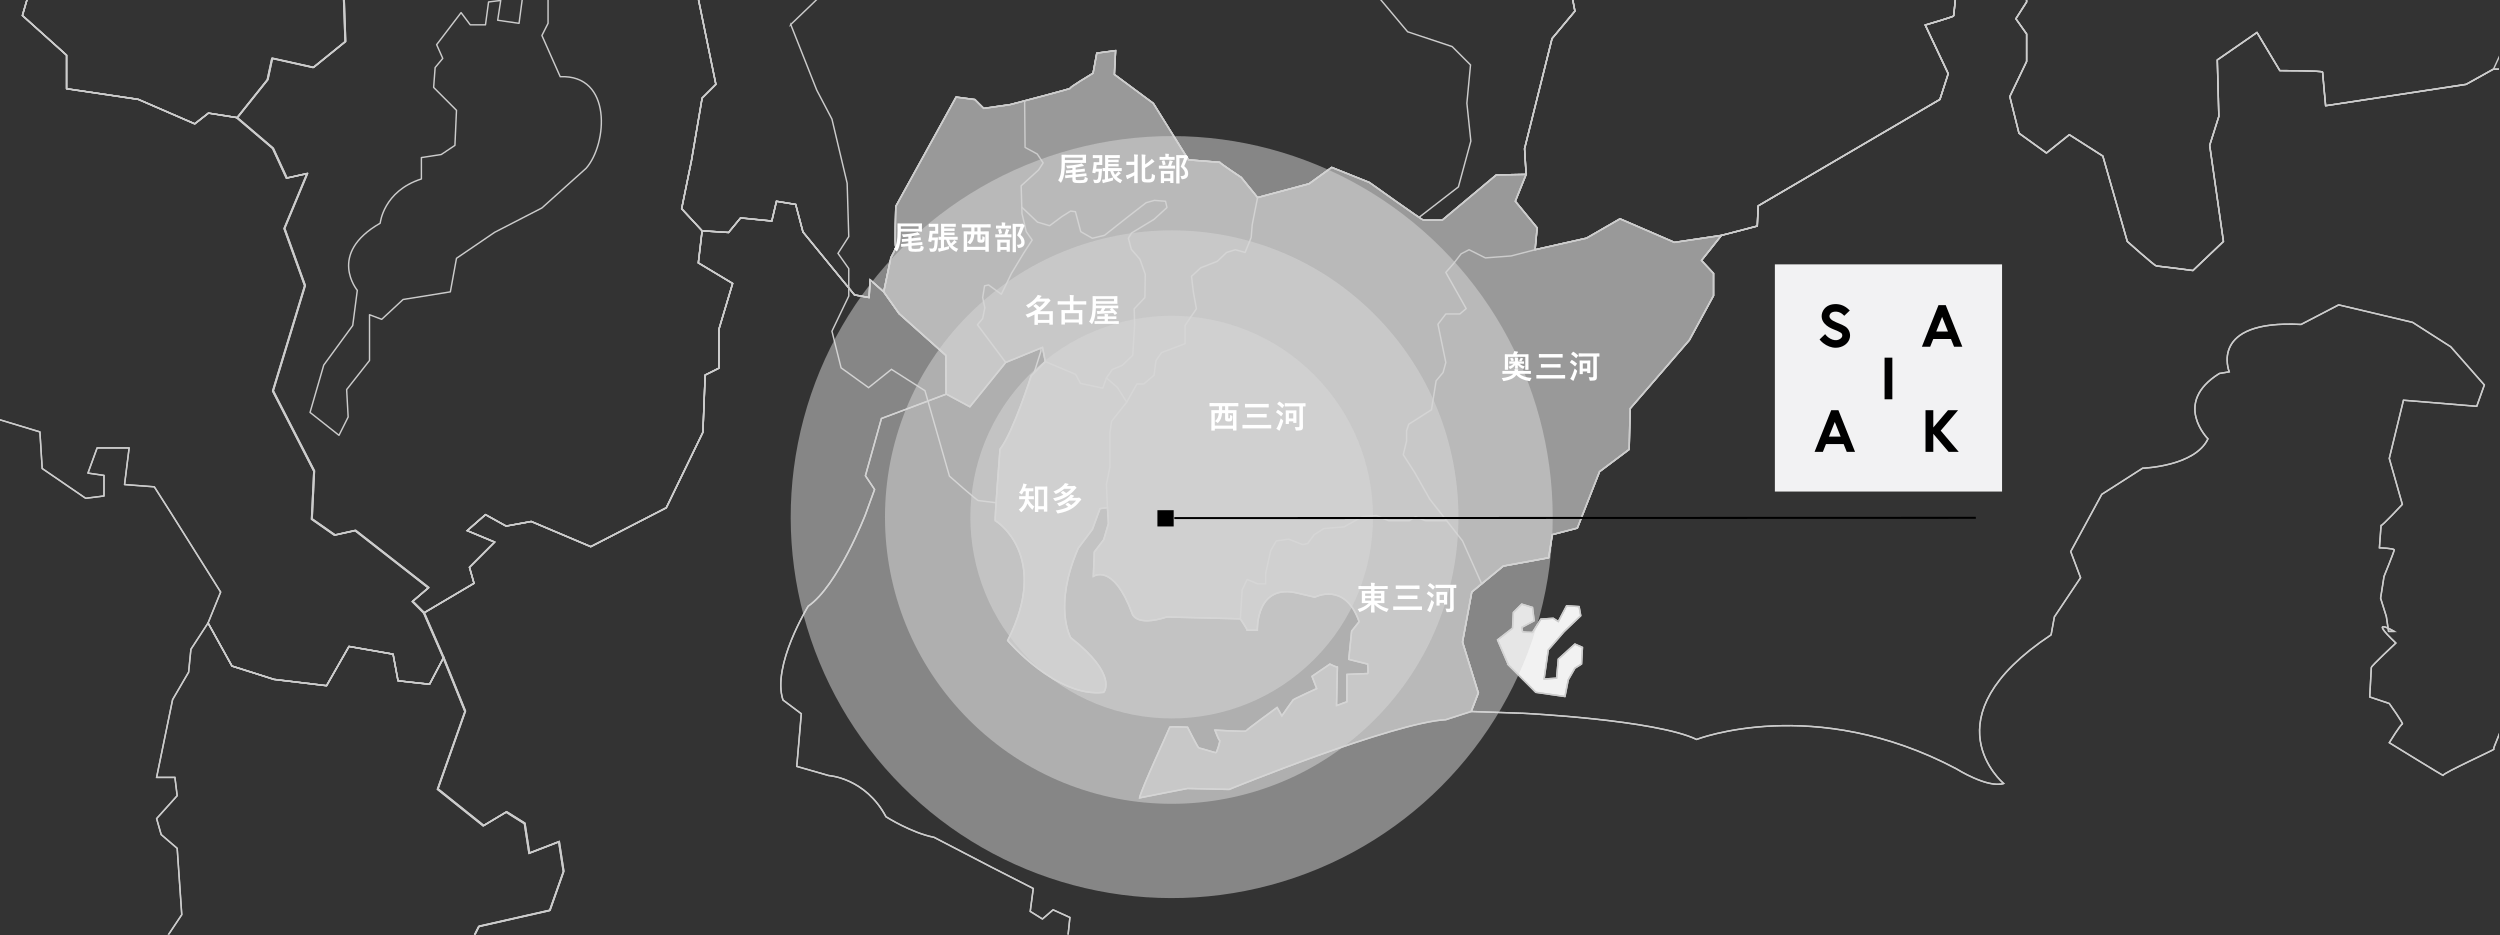<?xml version="1.0" encoding="UTF-8"?><svg xmlns="http://www.w3.org/2000/svg" xmlns:xlink="http://www.w3.org/1999/xlink" viewBox="0 0 1230.5 460.395"><rect x="0" y="0" width="1230.5" height="460.395" fill="#333333" stroke="none"/><defs><style>.cls-1,.cls-2,.cls-3,.cls-4{fill:none;}.cls-5{clip-path:url(#clippath);}.cls-6{fill:#f2f2f3;}.cls-7{fill:#fff;}.cls-8,.cls-9{fill:#d9d9d9;}.cls-2{stroke-linecap:round;stroke-linejoin:round;}.cls-2,.cls-3,.cls-10,.cls-11{stroke:#ccc;stroke-width:.709px;}.cls-3,.cls-4,.cls-10,.cls-11{stroke-miterlimit:10;}.cls-9,.cls-12{mix-blend-mode:multiply;opacity:.5;}.cls-4{stroke:#000;stroke-width:.992px;}.cls-13{isolation:isolate;}.cls-10{fill:#999;}.cls-11{fill:#f2f2f2;}</style><clipPath id="clippath"><rect class="cls-1" width="1230" height="460"/></clipPath></defs><g class="cls-13"><g id="_レイヤー_2"><g id="_レイヤー_1-2"><g><g><rect class="cls-6" x="873.591" y="130.122" width="111.819" height="111.818"/><g><g><polygon points="963.762 201.904 958.795 201.904 951.569 210.408 951.569 201.904 947.741 201.904 947.741 222.395 951.569 222.395 951.569 213.52 959.111 222.395 964.078 222.395 955.213 211.964 963.762 201.904"/><path d="M908.23,160.706c-1.909-1.228-4.174-1.739-6.112-2.897-.92-.55-1.521-1.241-1.649-1.898-.162-.826,.446-1.86,1.301-2.212,1.191-.491,2.749-.415,3.97,.195,.804,.401,1.49,1.002,2.003,1.54l2.725-2.613c-.748-.769-1.75-1.616-2.976-2.228-2.225-1.11-4.991-1.23-7.22-.311-2.532,1.045-4.065,3.762-3.564,6.322,.382,1.951,1.832,3.412,3.52,4.427,1.86,1.119,4.051,1.594,5.876,2.763,.004,.002,.007,.005,.011,.007,.487,.313,.748,1.003,.622,1.639-.216,1.089-1.43,1.769-2.538,1.96-1.343,.232-2.996-.301-4.423-1.426-.5-.395-.977-.896-1.444-1.516l-2.745,2.632c.56,.686,1.148,1.272,1.775,1.766,1.906,1.503,4.1,2.312,6.19,2.312,.445,0,.886-.037,1.318-.111,2.926-.505,5.135-2.435,5.627-4.915,.418-2.11-.492-4.294-2.265-5.435Z"/><path d="M961.784,170.663h4.079l-8.179-20.49h-3.551l-8.179,20.49h4.079l1.526-3.823h8.698l1.526,3.823Zm-8.757-7.499l2.882-7.219,2.882,7.219h-5.764Z"/><path d="M908.966,222.394h4.079l-8.179-20.49h-3.551l-8.179,20.49h4.079l1.526-3.823h8.698l1.526,3.823Zm-8.757-7.499l2.882-7.219,2.882,7.219h-5.764Z"/><rect x="927.586" y="176.038" width="3.828" height="20.49"/></g><rect class="cls-1" x="893.136" y="149.668" width="72.727" height="72.727"/></g></g><rect class="cls-1" x=".5" y=".395" width="1230" height="460"/><g class="cls-5"><g><g><g><path class="cls-3" d="M785.397-427.293l-1.792-10.871,18.588-38.105,15.421-7.255,1.974-72.163,2.164-6.627,10.491-6.02,29.314-35.286-4.508-23.296,57.073,7.529-6.746,30.038,21.748,12.789,6.775-15.045,69.091-10.518,8.279-27.788,15.767-1.501,14.262-33.808,45.785-11.251,21.065,15.762,6.014,40.551,32.292,17.297,2.239,18.018-10.521,17.282,9.022,6.764v12l-24.783,9.763-13.524,5.267-19.531,3.733,.76,12.781-18.795,9.764-20.272,30.054-5.242,30.776,.736,29.291,33.055,12.769,22.545-6.745,27.013,5.237,6.78,46.577-19.536,9.756,11.257,30.06-.738,14.99-17.269,6.763,18.007,15.029,3.77,9.753-3.77,33.053,26.283,18.032,2.265,11.259,7.88,12.955-3.369,9.014-13.522,3.571-5.248,12.024-24.043,2.25-.739-17.274-34.56-3.763-8.251,10.51-12.787-8.26,3.774-10.502-30.795-15.032-30.815,48.062-14.238-9.014-19.556,40.551,15.792,14.285-18.778,18.034,12.792,32.288-5.224,9.361-4.08,20.775-5.857-4.074-9.487,11.769-.928,21.213,6.78,6.795s-1.347,12.66-1.347,13.106c0,.45-14,4.509-14,4.509l11.316,23.951-4.09,12.666-89.446,52.393-.447,9.935-17.663,4.602-23.123,3.434-26.781-11.587-16.474,9.506-25.333,5.701,1.023-10.764-10.753-13.097,5.326-13.225-.763-12.65,13.522-54.202,11.259-13.513-5.614-29.299-24.784,6.763-13.524-43.938,5.615-13.507-36.035-52.946-31.554-14.652v-12.39l31.554-32.674,14.654,6.758,50.667-76.603-19.139-16.899,14.662-33.794-7.911-10.139,23.671-34.917,3.377-21.412-20.75-12.725,.106-10.188,7.093-5.804,18.135-24.395h0Z"/><path class="cls-3" d="M727.616,341.074l-7.776-25.069,4.563-24.624,15.499-12.762,22.326-4.101,1.821-11.386,12.311-3.198,10.936-27.809,14.578-10.93,.472-20.072,29.157-33.728,11.894-21.888v-10.93l-5.931-6.387,9.805-12.327,17.663-4.602,.447-9.935,89.446-52.393,4.09-12.666-11.316-23.951s14-4.059,14-4.509c0-.447,1.347-13.106,1.347-13.106l-6.78-6.795,.928-21.213,9.487-11.769,5.857,4.074,4.08-20.775,5.224-9.361,7.483,14.269,7.485,31.539,.795,26.289-5.302,8.263,5.302,7.499v13.521l-8.281,17.288,4.509,18.024,13.524,9.752,11.257-9.001,16.505,10.511,12.042,42.042s13.525,12.034,14.265,12.034c.741,0,18.031,2.257,18.031,2.257l15.028-14.291-6.775-47.306,4.504-14.265-.76-27.784,19.531-13.519,11.255,18.77s21.04,0,21.04,.746c0,.766,1.501,16.535,1.501,16.535l69.121-10.513,13.499-7.507h30.052l3.739,41.29-9.014,13.524-2.238,20.271,16.527,20.288,2.978,11.994,27.815,6.023-6.173,13.096-8.036,25.724,8.853,4.015,1.611,16.083-5.617,5.639,8.832,8.853,12.868,8.044v12.06l-4.012,20.892-19.296,12.063c-2.424,41.809-1.239,14.908-1.239,14.908l-5.642,12.392-6.193,10.147-5.064-.553-10.834,8.947-6.409,17.693,2.402,21.733h-8.833c-.816,0-3.241-8.053-3.241-8.053,0,0-11.231,8.053-10.462,8.053,.844,0-4.012,9.636-3.19,9.636,.788,0-25.729,12.045-24.943,12.864,.824,.803-26.544-16.091-26.544-16.091,0,0,5.614-9.163,6.436-9.163,.817,0-6.436-10.125-6.436-10.125l-9.621-3.216s.788-13.678,.788-14.494c0-.778,12.076-12.051,12.076-12.051-14.473-13.681-.762-5.732-.762-5.732h-2.827l-1.101-7.331-2.824-9.012,1.688-10.717s5.01-12.244,5.01-13.038c0-.802-7.276-1.038-7.276-1.038,0,0,.841-11.852,.841-11.034,0,.803,10.444-10.357,10.444-10.357l-6.436-22.611,6.987-28.649,36.061,2.995,3.746-10.497-16.531-18.789-18.769-12.015-36.404-8.62-18.504,9.633c-45.819-2.419-35.356,23.328-35.356,23.328l-4.848,.805c-23.335,14.466-5.615,32.175-5.615,32.175-6.431,13.648-32.191,14.455-32.191,14.455l-20.087,12.859-15.289,28.154,4.854,12.873-12.896,19.301-1.605,8.817c-61.924,41.03-23.33,73.192-23.33,73.192-8.042,2.41-23.303-7.236-23.303-7.236-69.968-37-127.88-14.462-127.88-14.462-20.089-9.658-85.229-12.862-85.229-12.862l-25.701-.894,3.506-9.121h0Z"/><path class="cls-11" d="M742.404,327.243l13.525,13.525,14.341,2.058,1.631-8.213,3.272-5.717,3.269-2.06,.445-8.187-3.714-1.647-8.178,7.396-.842,9.398-6.14,.408,2.052-14.313,7.806-9.017,8.175-7.804-.817-4.508-6.143-.406-4.09,7.776-2.477-1.622-6.115,.406-4.11,6.556s-4.907,0-4.907-.397c0-.436-.417-2.056-.417-2.056l6.143-3.293-.819-6.556-5.324-1.622-4.091,4.09-.417,7.785-7.385,5.723,5.327,12.297h0Z"/><path class="cls-3" d="M389.204,12.07l18.778-18.034-15.792-14.285,19.556-40.551,14.238,9.014,30.815-48.062,30.795,15.032-3.774,10.502,12.787,8.26,8.251-10.51,34.56,3.763,.739,17.274,24.043-2.25,5.248-12.024,13.522-3.571,17.266,5.822,7.511,12.764,17.294,2.254,15.766,12.02,17.082-6.386,6.744,9.58,13.525,35.482,14.662,17.47,21.96,7.318,9.009,9.011-1.792,18.829,1.952,18.655-6.117,22.536-27.044,20.936-25.757,8.693-9.646,10.929-7.831,16.97-13.499,7.507-69.121,10.513s-1.501-15.769-1.501-16.535c0-.746-21.04-.746-21.04-.746l-11.255-18.77-19.531,13.519,.76,27.784-4.504,14.265,6.775,47.306-15.028,14.291s-17.29-2.257-18.031-2.257c-.74,0-14.265-12.034-14.265-12.034l-12.042-42.042-16.505-10.511-11.257,9.001-13.524-9.752-4.509-18.024,8.281-17.288v-13.521l-5.302-7.499,5.302-8.263-.795-26.289-7.485-31.539-7.483-14.269-12.792-32.288h0Z"/><polygon class="cls-3" points="131.542 39.27 133.799 28.739 154.089 33.246 169.847 20.495 169.106 -.548 178.862 -17.069 193.886 -5.805 237.436 -28.33 239.693 -43.361 259.964 -39.594 261.48 -50.122 249.469 -83.155 253.22 -94.419 262.22 -97.436 275.003 -90.673 298.276 -78.645 301.458 -62.649 311.799 -62.122 312.578 -31.327 323.055 -26.087 331.322 -34.341 340.335 -17.069 352.355 41.524 345.585 48.272 340.335 79.068 335.511 102.732 345.585 113.609 343.714 129.39 360.605 139.52 353.861 162.046 353.861 181.201 347.082 184.587 345.974 212.747 327.944 249.928 290.771 269.067 261.48 256.672 249.093 258.931 238.955 253.301 229.937 261.183 243.46 266.809 231.073 279.215 233.312 287.096 208.537 301.742 202.895 296.109 210.787 289.366 174.73 261.183 164.597 263.436 153.323 255.552 154.459 231.903 134.183 192.472 149.948 140.645 139.815 112.489 151.084 85.454 140.937 87.695 134.183 73.052 116.544 58.027 131.542 39.27 131.542 39.27 131.542 39.27"/><path class="cls-3" d="M358.604,114.423l5.902-7.167,15.372,1.54,2.298-9.725,9.456,1.543,3.587,13.564,25.36,30.975,7.195,1.287,.479-8.722,6.725,5.93,7.564,10.722,22.962,20.479,.259,19.137-31.923,12-7.883,28.174,4.515,6.761-4.515,12.381s-13.516,34.915-28.179,45.081c0,0-18.004,29.26-12.389,46.171l9.017,6.763-2.24,25.913,15.762,4.505s18.029,1.118,28.157,20.274c0,0,12.386,7.882,23.674,10.133l28.178,14.643,20.641,10.536-1.504,11.268,6.015,3.729,5.246-4.505,8.271,3.767-1.501,14.254-4.507,10.527-10.516,.741-9.759,10.527,16.505,2.995s-9.015,9.001-8.251,9.001c.735,0,9.758,24.046,9.758,24.046l-18.77,11.266-23.285-.743-10.518-6.759,26.288-1.515-1.504-7.488-27.021-1.516-11.288-4.504-3.767,6.761h-6.746l11.255-18.77-8.253-5.284-3.002,4.505-8.25-2.992-6.011,11.271,9.011,3.767-27.781,19.496,2.24-11.257-12.02,1.502-2.243,16.513h-5.246l-3.026-12.739-10.497,2.249,4.509,12.007-11.252,9.769-6.045-5.995-33.054,19.508-8.224-7.501-22.542,20.271-3.015,12.772,12.773,5.998-14.265,15.024-6.014-12.009s-19.534,18.772-19.534,18.02c0-.75,18.027,3.756,18.027,3.756l-.752,9.769,12.02,6.761-5.997,8.251,1.488,13.524-8.248,2.242-2.26-9.003-12.029-5.263-4.502,14.266,10.525,1.515-.754,7.502-9.003,2.249-.769,11.269-11.269,1.488,3.023-8.251h-9.014l-.763,13.516-13.525,4.502s-22.523,30.057-27.029,53.343l-6.367,16.888-12.411-1.874-14.244-8.262-17.299-21.789-9.752-2.994,.414-12.901,.269-15.278,1.39-21.376,8.425,4.476,3.025-17.263,6.764-12.024h17.257l21.789-24.776,24.782,3.77,2.248-27.434,2.257-36.03-9.018-9.02,16.901-23.658-13.526-24.779,12.406-6.763-20.288-29.289,10.138-20.269,34.931-7.898,6.76-19.15-2.256-14.645-14.642,5.642-2.253-14.641-9.015-5.645-11.268,6.762-22.53-18.02,13.528-38.301-10.706-26.479-9.58-21.974,24.775-14.646-2.239-7.88,12.387-12.406-13.524-5.626,9.018-7.882,10.138,5.629,12.387-2.259,29.291,12.395,37.173-19.139,18.031-37.18,1.108-28.161,6.778-3.386v-19.155l6.744-22.527-16.891-10.13,1.871-15.781,13.019,.814h0Z"/><path class="cls-3" d="M438.219,128.213l-3.243,15.434-6.725-5.93-.479,8.722-7.195-1.287-25.36-30.975-3.587-13.564-9.456-1.543-2.298,9.725-15.372-1.54-5.902,7.167-13.019-.814-10.074-10.877,4.824-23.663,5.249-30.796,6.77-6.749-12.02-58.592-9.014-17.272-8.266,8.254-10.477-5.24-.779-30.794-10.341-.528-3.182-15.996,5.497-13.988,9.515-32.574,22.537-9.014,43.946,13.502,2.24-10.136,94.64-13.514,16.899-22.537-3.375-13.511-33.795-45.065,1.11-21.398,12.862-10.315-5.352-6.199,9.599-20.054-.766-13.806,25.092-34.324-.5-8.693-11.044-2.432-8.855-14.578,14.208-1.688,19.982-24.226,28.153,13.525-3.374,23.66,14.627-5.645,22.539-40.551,41.682-33.791h46.183l79.746,28.497,17.897,.406-.106,10.188,20.75,12.725-3.377,21.412-23.671,34.917,7.911,10.139-14.662,33.794,19.139,16.899-50.667,76.603-14.654-6.758-31.554,32.674v12.39l31.554,14.652,36.035,52.946-5.615,13.507,13.524,43.938,24.784-6.763,5.614,29.299-11.259,13.513-13.522,54.202,.763,12.65-14.707,.297-26.577,22.226h-9.277c-.607,0-26.602-18.543-26.602-18.543l-18.532-7.412-11.123,8.055-25.364,6.783-8.033-9.898s-11.153-7.41-10.491-7.41c.599,0-15.476-1.235-15.476-1.235l-17.321-27.833-19.167-14.213,.607-11.743-9.249,1.247-1.846,9.89s-12.39,7.404-11.154,7.404c1.241,0-29.654,8.048-29.654,8.048l-12.999,1.85-4.347-4.337-9.257-1.224-29.683,53.799s-.61,19.788,0,19.788c.606,0-2.449,5.556-2.449,5.556"/><path class="cls-10" d="M438.456,126.929s3.054-5.556,2.449-5.556c-.61,0,0-19.788,0-19.788l29.683-53.799,9.257,1.224,4.347,4.337,12.999-1.85s30.894-8.048,29.654-8.048c-1.236,0,11.154-7.404,11.154-7.404l1.846-9.89,9.249-1.247-.607,11.743,19.167,14.213,17.321,27.833s16.075,1.235,15.476,1.235c-.662,0,10.491,7.41,10.491,7.41l8.033,9.898,25.364-6.783,11.123-8.055,18.532,7.412s25.995,18.543,26.602,18.543h9.277l26.577-22.226,14.707-.297-5.326,13.225,10.753,13.097-1.023,10.764,25.333-5.701,16.474-9.506,26.781,11.587,23.123-3.434-9.805,12.327,5.931,6.387v10.93l-11.894,21.888-29.157,33.728-.472,20.072-14.578,10.93-10.936,27.809-12.311,3.198-1.821,11.386-22.326,4.101-15.499,12.762-4.563,24.624,7.776,25.069-3.506,9.121-12.495,4.033c-25.967,1.382-106.659,34.333-106.659,34.333,0,0-19.956-.473-20.434-.473-.448,0-23.644,4.639-23.644,4.639,.922-4.639,14.845-34.327,14.845-34.802,0-.433,8.799,0,8.799,0,0,0,5.115,10.208,5.564,10.208,.47,0,7.88,2.33,8.357,2.33,.47,0,2.32-6.037,1.846-6.037-.427,0-2.323-5.088-2.323-5.088,0,0,15.316,.922,15.316,.448,0-.448,15.32-11.585,15.32-11.585l2.321,4.166s5.114-7.424,5.559-7.882c.475-.473,11.599-5.564,11.599-5.564l-2.319-6.036,8.805-6.022s3.718,1.843,3.718,1.384c0-.462-.445,19.028-.445,19.028l5.111-1.868v-13.46s9.723-.445,10.202-.445c.448,0,0-4.639,0-4.639l-9.308-2.323,1.425-13.916,3.689-4.644c-6.956-19.938-21.796-12.048-21.796-12.048l-7.883-1.857c-21.329-5.578-20.409,18.085-20.409,18.085,0,0-5.588,0-5.11,0,.475,0-3.268-5.575-3.268-5.575l-36.17-.92c-15.765,5.111-17.132-1.848-17.132-1.848-9.311-25.072-19.061-18.11-19.061-18.11l.5-12.045,4.614-6.04,2.32-7.882-.476-7.88-3.665,.461-3.737,10.214-6.965,9.268c-12.518,28.758-3.716,44.061-3.716,44.061,23.672,18.558,16.24,26.903,16.24,26.903-23.201,2.798-47.293-25.494-47.293-25.494,21.323-41.77-5.565-58.929-6.062-58.929-.45,0,2.314-35.25,2.314-35.25,6.516-8.349,15.347-36.164,15.347-36.164l6.933-6.967-1.373-6.968-18.107,7.407-17.638,21.817-11.601-6.236-.259-19.137-22.962-20.479-7.564-10.722,3.479-16.718h0Z"/><polygon class="cls-2" points="-13.012 169.792 -17.522 154.037 -52.423 143.9 -51.306 132.633 -69.317 129.264 -76.077 138.279 -85.084 133.766 -82.837 122.503 -98.606 93.227 -117.748 94.343 -127.882 103.357 -176.31 75.202 -181.936 52.685 -171.804 27.906 -152.648 40.302 -136.892 26.771 -140.266 -4.756 -139.131 -26.155 -178.562 -17.14 -183.057 -28.398 -204.456 -48.673 -197.704 -61.062 -199.962 -76.82 -178.64 -72.851 -164.432 -79.345 -157.541 -93.156 -139.687 -92.345 -122.225 -107.764 -123.042 -113.45 -72.3 -127.245 -51.2 -108.576 -43.902 -92.345 -45.115 -78.935 -49.174 -78.935 -49.578 -85.856 -58.897 -80.552 -63.78 -63.106 -86.099 -35.516 -84.481 -27.814 -78.38 -25.765 -77.982 -34.707 -62.568 -51.75 -63.378 -41.604 -56.453 -38.759 -55.644 -32.673 -67.42 -33.494 -67.42 -26.596 -43.089 -15.631 -41.034 -20.491 -35.354 -20.085 -34.951 -6.276 -42.675 4.253 -40.227 12.8 -26.434 -1.002 -13.442 1.419 -11.829 -11.969 -26.839 -9.952 -31.71 -29.026 -4.092 -37.547 10.51 -54.192 8.06 -41.604 17.007 -33.648 4.995 -19.394 16.268 -10.382 11.019 7.639 32.767 27.17 32.767 43.668 68.066 48.913 95.849 60.953 102.592 55.674 116.875 57.928 134.507 72.947 141.259 87.585 151.402 85.345 140.137 112.37 150.266 140.516 134.507 192.323 154.776 231.74 153.64 255.38 164.91 263.261 175.039 261.009 211.083 289.181 203.194 295.922 208.834 301.553 218.411 323.519 211.419 336.795 195.91 335.086 193.472 321.987 171.77 318.178 160.729 337.495 134.852 334.396 114.165 327.832 102.413 306.621 108.605 291.419 83.838 251.996 75.944 239.613 61.304 238.497 63.561 220.465 47.803 220.465 43.293 232.851 51.177 233.995 51.177 244.129 42.163 245.257 20.768 230.598 19.639 212.591 -17.522 201.33 -22.029 188.383 -13.012 169.792 -13.012 169.792 -13.012 169.792"/><polygon class="cls-3" points="84.952 471.6 86.091 464.842 82.702 460.337 89.464 450.203 87.207 417.554 79.33 410.79 77.077 402.914 87.207 391.649 86.091 382.632 77.077 382.632 84.952 344.348 92.838 330.84 93.966 319.577 102.413 306.621 114.165 327.832 134.852 334.396 160.729 337.495 171.77 318.178 193.472 321.987 195.91 335.086 211.419 336.795 218.411 323.519 229.113 349.988 215.589 388.275 238.111 406.288 249.374 399.528 258.386 405.171 260.638 419.807 275.275 414.167 277.53 428.806 270.772 447.949 235.854 455.844 225.72 476.106 246.001 505.384 233.599 512.144 247.12 536.914 230.225 560.564 239.24 569.58 236.984 605.597 234.737 633.021 209.964 629.251 188.183 654.018 170.933 654.018 164.171 666.038 161.147 683.295 152.725 678.821 152.457 702.138 146.328 692.418 131.124 685.567 114.231 692.321 88.345 687.817 70.319 699.081 60.185 683.295 74.825 657.408 64.692 641.634 55.676 638.259 57.937 626.996 37.664 610.109 82.702 547.045 98.471 553.802 105.229 545.925 100.728 527.899 83.838 520.022 79.33 489.624 77.641 479.481 84.952 471.6 84.952 471.6 84.952 471.6"/><path class="cls-2" d="M16.616-20.441l6.92,.632-1.254-10.056h9.402s-2.498,19.453-2.498,18.835c0-.629,7.519,6.275,7.519,6.275,0,0,15.678-3.144,16.942-3.144,1.26,0,14.443-16.949,14.443-16.949l13.799-3.747,1.895,10.669s-8.798-1.267-9.408-.636c-.633,.636-5.033,16.315-5.033,16.315l19.44,.621,23.86-8.151s-.635-13.802-1.27-13.802c-.604,0,8.785-10.056,8.785-10.056l9.421,10.696,8.779-5.655-7.516-10.047,5.643-2.502,6.267,3.747s8.181-11.91,8.181-12.538c0-.627-18.839-14.435-18.839-14.435l3.769-5.016s24.473,11.315,25.08,11.315h8.783l21.36-2.532,3.137-8.783-5.665-6.891-.631-6.289,3.792-3.764,.605-8.782-6.891-3.768-.632-8.176,21.956-18.183,8.151,31.395s-5.006,5.621-5.006,6.257c0,.621,7.53,9.423,7.53,9.423l12.551-8.802,6.272-30.097c2.51-27.616-36.39-57.133-36.39-57.133,0,0-.632-7.509-.632-13.161,0-5.621,1.874-12.546-7.515-21.332-9.42-8.785-2.521-16.938-2.521-16.938,15.053-3.766,25.106-50.2,25.106-50.2,18.809-11.921,23.829-32.008,23.829-32.008l9.417-10.048-4.365-18.505,20.262,.556,22.338-19.88,7.954,12.221,12.339,3.372,10.486,13.45,4.838,26.547,21.69-.375,13.092,13.849,7.462-.383,8.986-6.726,27.299,1.864,31.751,27.677,1.136,7.84h10.489l6.321-4.863,15.576-2.138,5.35,6.197-12.857,10.311-1.11,21.39,33.782,45.049,3.374,13.506-16.892,22.529-94.605,13.509-2.239,10.132-43.93-13.497-22.529,9.01-9.511,32.562-5.495,13.982-23.264-12.023-12.779-6.76-8.996,3.016-3.749,11.259,12.006,33.021-1.516,10.525-20.263-3.766-2.256,15.025L194.188-5.881l-15.019-11.259L169.417-.626l.741,21.035-15.752,12.747-20.282-4.505-2.256,10.526-14.992,18.751-14.283-2.253-6.743,5.279-27.783-12.04-35.299-5.244V27.17L11.019,7.639l5.249-18.021L4.995-19.394l12.012-14.255-.391,13.208h0Z"/></g><g><path class="cls-2" d="M742.404,327.243l13.525,13.525,14.341,2.058,1.631-8.213,3.272-5.717,3.269-2.06,.445-8.187-3.714-1.647-8.178,7.396-.842,9.398-6.14,.408,2.052-14.313,7.806-9.017,8.175-7.804-.817-4.508-6.143-.406-4.09,7.776-2.477-1.622-6.115,.406-4.11,6.556s-4.907,0-4.907-.397c0-.436-.417-2.056-.417-2.056l6.143-3.293-.819-6.556-5.324-1.622-4.091,4.09-.417,7.785-7.385,5.723,5.327,12.297h0Z"/><path class="cls-2" d="M968.952-103.424l18.778-18.034-15.792-14.285,19.556-40.551,14.238,9.014,30.815-48.062,30.795,15.032-3.774,10.502,12.787,8.26,8.251-10.51,34.56,3.763,.739,17.274,24.043-2.25,5.248-12.024,13.522-3.571,17.266,5.822,7.511,12.764,17.294,2.254,15.766,12.02,17.082-6.386,6.744,9.58,13.525,35.482,14.662,17.47,21.96,7.318,9.009,9.011-1.792,18.829,1.952,18.655-6.117,22.536-27.044,20.936-25.757,8.693-9.646,10.929-7.831,16.97-13.499,7.507-69.121,10.513s-1.501-15.769-1.501-16.535c0-.746-21.04-.746-21.04-.746l-11.255-18.77-19.531,13.519,.76,27.784-4.504,14.265,6.775,47.306-15.028,14.291s-17.29-2.257-18.031-2.257c-.74,0-14.265-12.034-14.265-12.034l-12.042-42.042-16.505-10.511-11.257,9.001-13.524-9.752-4.509-18.024,8.281-17.288v-13.521l-5.302-7.499,5.302-8.263-.795-26.289-7.485-31.539-7.483-14.269-12.792-32.288h0Z"/><polygon class="cls-2" points="131.542 39.27 133.799 28.739 154.089 33.246 169.847 20.495 169.106 -.548 178.862 -17.069 193.886 -5.805 237.436 -28.33 239.693 -43.361 259.964 -39.594 261.48 -50.122 249.469 -83.155 253.22 -94.419 262.22 -97.436 275.003 -90.673 298.276 -78.645 301.458 -62.649 311.799 -62.122 312.578 -31.327 323.055 -26.087 331.322 -34.341 340.335 -17.069 352.355 41.524 345.585 48.272 340.335 79.068 335.511 102.732 345.585 113.609 343.714 129.39 360.605 139.52 353.861 162.046 353.861 181.201 347.082 184.587 345.974 212.747 327.944 249.928 290.771 269.067 261.48 256.672 249.093 258.931 238.955 253.301 229.937 261.183 243.46 266.809 231.073 279.215 233.312 287.096 208.537 301.742 202.895 296.109 210.787 289.366 174.73 261.183 164.597 263.436 153.323 255.552 154.459 231.903 134.183 192.472 149.948 140.645 139.815 112.489 151.084 85.454 140.937 87.695 134.183 73.052 116.544 58.027 131.542 39.27 131.542 39.27 131.542 39.27"/><path class="cls-2" d="M266.728,102.355l21.784-19.545c10.532-12.015,12.918-46.19-12.77-45.051l-9.014-20.288,3.025-5.99V-6.537l-11.268-4.507-3.013,22.523-10.512-1.515,1.498-9.742-5.989,.738-1.513,11.26h-7.51l-4.504-6.006-12.029,15.762,3.011,6.763-3.752,4.507-.738,9.772,11.252,11.276-.772,17.26-6.744,4.504-9.758,1.499v10.525c-18.778,5.995-20.277,21.77-20.277,21.77-26.302,15.029-11.268,33.046-11.268,33.046l-2.254,17.294-14.266,19.499-6.744,23.299,14.246,11.268,4.512-9.014-.738-13.511,11.252-14.296v-22.53l6.004,2.26,10.514-9.761,23.269-3.76,3.023-16.516,18.775-12.786,23.268-11.99h0Z"/><path class="cls-2" d="M358.604,114.423l5.902-7.167,15.372,1.54,2.298-9.725,9.456,1.543,3.587,13.564,25.36,30.975,7.195,1.287,.479-8.722,6.725,5.93,7.564,10.722,22.962,20.479,.259,19.137-31.923,12-7.883,28.174,4.515,6.761-4.515,12.381s-13.516,34.915-28.179,45.081c0,0-18.004,29.26-12.389,46.171l9.017,6.763-2.24,25.913,15.762,4.505s18.029,1.118,28.157,20.274c0,0,12.386,7.882,23.674,10.133l28.178,14.643,20.641,10.536-1.504,11.268,6.015,3.729,5.246-4.505,8.271,3.767-1.501,14.254-4.507,10.527-10.516,.741-9.759,10.527,16.505,2.995s-9.015,9.001-8.251,9.001c.735,0,9.758,24.046,9.758,24.046l-18.77,11.266-23.285-.743-10.518-6.759,26.288-1.515-1.504-7.488-27.021-1.516-11.288-4.504-3.767,6.761h-6.746l11.255-18.77-8.253-5.284-3.002,4.505-8.25-2.992-6.011,11.271,9.011,3.767-27.781,19.496,2.24-11.257-12.02,1.502-2.243,16.513h-5.246l-3.026-12.739-10.497,2.249,4.509,12.007-11.252,9.769-6.045-5.995-33.054,19.508-8.224-7.501-22.542,20.271-3.015,12.772,12.773,5.998-14.265,15.024-6.014-12.009s-19.534,18.772-19.534,18.02c0-.75,18.027,3.756,18.027,3.756l-.752,9.769,12.02,6.761-5.997,8.251,1.488,13.524-8.248,2.242-2.26-9.003-12.029-5.263-4.502,14.266,10.525,1.515-.754,7.502-9.003,2.249-.769,11.269-11.269,1.488,3.023-8.251h-9.014l-.763,13.516-13.525,4.502s-22.523,30.057-27.029,53.343l-6.367,16.888-12.411-1.874-14.244-8.262-17.299-21.789-9.752-2.994,.414-12.901,.269-15.278,1.39-21.376,8.425,4.476,3.025-17.263,6.764-12.024h17.257l21.789-24.776,24.782,3.77,2.248-27.434,2.257-36.03-9.018-9.02,16.901-23.658-13.526-24.779,12.406-6.763-20.288-29.289,10.138-20.269,34.931-7.898,6.76-19.15-2.256-14.645-14.642,5.642-2.253-14.641-9.015-5.645-11.268,6.762-22.53-18.02,13.528-38.301-10.706-26.479-9.58-21.974,24.775-14.646-2.239-7.88,12.387-12.406-13.524-5.626,9.018-7.882,10.138,5.629,12.387-2.259,29.291,12.395,37.173-19.139,18.031-37.18,1.108-28.161,6.778-3.386v-19.155l6.744-22.527-16.891-10.13,1.871-15.781,13.019,.814h0Z"/><path class="cls-2" d="M734.042-51.944l10.734,34.875,24.784-6.763,5.614,29.299-11.259,13.513-13.522,54.202,.763,12.65-14.707,.297-26.577,22.226h-9.277c-.607,0-26.602-18.543-26.602-18.543l-18.532-7.412-11.123,8.055-25.364,6.783-8.033-9.898s-11.153-7.41-10.491-7.41c.599,0-15.476-1.235-15.476-1.235l-17.321-27.833-19.167-14.213,.607-11.743-9.249,1.247-1.846,9.89s-12.39,7.404-11.154,7.404c1.241,0-29.654,8.048-29.654,8.048l-12.999,1.85-4.347-4.337-9.257-1.224-29.683,53.799s-.61,19.788,0,19.788c.606,0-2.449,5.556-2.449,5.556"/><polyline class="cls-2" points="438.219 128.213 434.977 143.647 428.251 137.717 427.772 146.439 420.578 145.152 395.218 114.177 391.631 100.613 382.175 99.07 379.878 108.795 364.506 107.256 358.604 114.423 345.585 113.609 335.511 102.732 340.335 79.068 345.585 48.272 352.355 41.524 340.335 -17.069 331.322 -34.341 323.055 -26.087 312.578 -31.327 311.799 -62.122 301.458 -62.649 298.276 -78.645 303.773 -92.633 313.288 -125.207 335.825 -134.221 379.772 -120.719 382.012 -130.855 476.651 -144.369 493.55 -166.907 490.175 -180.418 456.381 -225.484 457.491 -246.881 470.353 -257.197 465.001 -263.396 474.6 -283.45 473.834 -297.256 498.926 -331.579 498.426 -340.272 487.382 -342.704 478.527 -357.282 492.735 -358.969 512.717 -383.196 540.87 -369.67 537.496 -346.011 552.124 -351.656 574.663 -392.207 616.345 -425.998 662.527 -425.998 742.273 -397.501 760.17 -397.095 760.064 -386.907 780.814 -374.182 777.438 -352.77 753.767 -317.853 761.678 -307.714 747.015 -273.92 766.154 -257.021 715.487 -180.418 700.833 -187.176 669.279 -154.502 669.279 -142.112 677.092 -138.483"/><path class="cls-2" d="M785.397-427.293l-1.792-10.871,18.588-38.105,15.421-7.255,1.974-72.163,2.164-6.627,10.491-6.02,29.314-35.286-4.508-23.296,57.073,7.529-6.746,30.038,21.748,12.789,6.775-15.045,69.091-10.518,8.279-27.788,15.767-1.501,14.262-33.808,45.785-11.251,21.065,15.762,6.014,40.551,32.292,17.297,2.239,18.018-10.521,17.282,9.022,6.764v12l-24.783,9.763-13.524,5.267-19.531,3.733,.76,12.781-18.795,9.764-20.272,30.054-5.242,30.776,.736,29.291,33.055,12.769,22.545-6.745,27.013,5.237,6.78,46.577-19.536,9.756,11.257,30.06-.738,14.99-17.269,6.763,18.007,15.029,3.77,9.753-3.77,33.053,26.283,18.032,2.265,11.259,7.88,12.955-3.369,9.014-13.522,3.571-5.248,12.024-24.043,2.25-.739-17.274-34.56-3.763-8.251,10.51-12.787-8.26,3.774-10.502-30.795-15.032-30.815,48.062-14.238-9.014-19.556,40.551,15.792,14.285-18.778,18.034,12.792,32.288-5.224,9.361-4.08,20.775-5.857-4.074-9.487,11.769-.928,21.213,6.78,6.795s-1.347,12.66-1.347,13.106c0,.45-14,4.509-14,4.509l11.316,23.951-4.09,12.666-89.446,52.393-.447,9.935-17.663,4.602-23.123,3.434-26.781-11.587-16.474,9.506-25.333,5.701,1.023-10.764-10.753-13.097,5.326-13.225-.763-12.65,13.522-54.202,11.259-13.513-5.614-29.299-24.784,6.763-13.524-43.938,5.615-13.507-36.035-52.946-31.554-14.652v-12.39l31.554-32.674,14.654,6.758,50.667-76.603-19.139-16.899,14.662-33.794-7.911-10.139,23.671-34.917,3.377-21.412-20.75-12.725,.106-10.188,7.093-5.804,18.135-24.395h0Z"/><path class="cls-2" d="M727.616,341.074l-7.776-25.069,4.563-24.624,15.499-12.762,22.326-4.101,1.821-11.386,12.311-3.198,10.936-27.809,14.578-10.93,.472-20.072,29.157-33.728,11.894-21.888v-10.93l-5.931-6.387,9.805-12.327,17.663-4.602,.447-9.935,89.446-52.393,4.09-12.666-11.316-23.951s14-4.059,14-4.509c0-.447,1.347-13.106,1.347-13.106l-6.78-6.795,.928-21.213,9.487-11.769,5.857,4.074,4.08-20.775,5.224-9.361,7.483,14.269,7.485,31.539,.795,26.289-5.302,8.263,5.302,7.499v13.521l-8.281,17.288,4.509,18.024,13.524,9.752,11.257-9.001,16.505,10.511,12.042,42.042s13.525,12.034,14.265,12.034c.741,0,18.031,2.257,18.031,2.257l15.028-14.291-6.775-47.306,4.504-14.265-.76-27.784,19.531-13.519,11.255,18.77s21.04,0,21.04,.746c0,.766,1.501,16.535,1.501,16.535l69.121-10.513,13.499-7.507h30.052l3.739,41.29-9.014,13.524-2.238,20.271,16.527,20.288,2.978,11.994,27.815,6.023-6.173,13.096-8.036,25.724,8.853,4.015,1.611,16.083-5.617,5.639,8.832,8.853,12.868,8.044v12.06l-4.012,20.892-19.296,12.063c-2.424,41.809-1.239,14.908-1.239,14.908l-5.642,12.392-6.193,10.147-5.064-.553-10.834,8.947-6.409,17.693,2.402,21.733h-8.833c-.816,0-3.241-8.053-3.241-8.053,0,0-11.231,8.053-10.462,8.053,.844,0-4.012,9.636-3.19,9.636,.788,0-25.729,12.045-24.943,12.864,.824,.803-26.544-16.091-26.544-16.091,0,0,5.614-9.163,6.436-9.163,.817,0-6.436-10.125-6.436-10.125l-9.621-3.216s.788-13.678,.788-14.494c0-.778,12.076-12.051,12.076-12.051-14.473-13.681-.762-5.732-.762-5.732h-2.827l-1.101-7.331-2.824-9.012,1.688-10.717s5.01-12.244,5.01-13.038c0-.802-7.276-1.038-7.276-1.038,0,0,.841-11.852,.841-11.034,0,.803,10.444-10.357,10.444-10.357l-6.436-22.611,6.987-28.649,36.061,2.995,3.746-10.497-16.531-18.789-18.769-12.015-36.404-8.62-18.504,9.633c-45.819-2.419-35.356,23.328-35.356,23.328l-4.848,.805c-23.335,14.466-5.615,32.175-5.615,32.175-6.431,13.648-32.191,14.455-32.191,14.455l-20.087,12.859-15.289,28.154,4.854,12.873-12.896,19.301-1.605,8.817c-61.924,41.03-23.33,73.192-23.33,73.192-8.042,2.41-23.303-7.236-23.303-7.236-69.968-37-127.88-14.462-127.88-14.462-20.089-9.658-85.229-12.862-85.229-12.862l-25.701-.894,3.506-9.121h0Z"/><path class="cls-2" d="M438.456,126.929s3.054-5.556,2.449-5.556c-.61,0,0-19.788,0-19.788l29.683-53.799,9.257,1.224,4.347,4.337,12.999-1.85s30.894-8.048,29.654-8.048c-1.236,0,11.154-7.404,11.154-7.404l1.846-9.89,9.249-1.247-.607,11.743,19.167,14.213,17.321,27.833s16.075,1.235,15.476,1.235c-.662,0,10.491,7.41,10.491,7.41l8.033,9.898,25.364-6.783,11.123-8.055,18.532,7.412s25.995,18.543,26.602,18.543h9.277l26.577-22.226,14.707-.297-5.326,13.225,10.753,13.097-1.023,10.764,25.333-5.701,16.474-9.506,26.781,11.587,23.123-3.434-9.805,12.327,5.931,6.387v10.93l-11.894,21.888-29.157,33.728-.472,20.072-14.578,10.93-10.936,27.809-12.311,3.198-1.821,11.386-22.326,4.101-15.499,12.762-4.563,24.624,7.776,25.069-3.506,9.121-12.495,4.033c-25.967,1.382-106.659,34.333-106.659,34.333,0,0-19.956-.473-20.434-.473-.448,0-23.644,4.639-23.644,4.639,.922-4.639,14.845-34.327,14.845-34.802,0-.433,8.799,0,8.799,0,0,0,5.115,10.208,5.564,10.208,.47,0,7.88,2.33,8.357,2.33,.47,0,2.32-6.037,1.846-6.037-.427,0-2.323-5.088-2.323-5.088,0,0,15.316,.922,15.316,.448,0-.448,15.32-11.585,15.32-11.585l2.321,4.166s5.114-7.424,5.559-7.882c.475-.473,11.599-5.564,11.599-5.564l-2.319-6.036,8.805-6.022s3.718,1.843,3.718,1.384c0-.462-.445,19.028-.445,19.028l5.111-1.868v-13.46s9.723-.445,10.202-.445c.448,0,0-4.639,0-4.639l-9.308-2.323,1.425-13.916,3.689-4.644c-6.956-19.938-21.796-12.048-21.796-12.048l-7.883-1.857c-21.329-5.578-20.409,18.085-20.409,18.085,0,0-5.588,0-5.11,0,.475,0-3.268-5.575-3.268-5.575l-36.17-.92c-15.765,5.111-17.132-1.848-17.132-1.848-9.311-25.072-19.061-18.11-19.061-18.11l.5-12.045,4.614-6.04,2.32-7.882-.476-7.88-3.665,.461-3.737,10.214-6.965,9.268c-12.518,28.758-3.716,44.061-3.716,44.061,23.672,18.558,16.24,26.903,16.24,26.903-23.201,2.798-47.293-25.494-47.293-25.494,21.323-41.77-5.565-58.929-6.062-58.929-.45,0,2.314-35.25,2.314-35.25,6.516-8.349,15.347-36.164,15.347-36.164l6.933-6.967-1.373-6.968-18.107,7.407-17.638,21.817-11.601-6.236-.259-19.137-22.962-20.479-7.564-10.722,3.479-16.718h0Z"/><g><polyline class="cls-2" points="504.317 49.63 504.54 72.555 510.534 75.806 513.428 80.17 511.197 83.634 502.618 91.446 503.024 105.1 505.114 113.988 508.023 118.154 503.731 124.78 497.855 134.524 492.854 144.838 486.595 140.261 484.615 140.679 483.668 146.439 484.74 151.509 483.668 156.785 481.1 159.844 495.001 178.405"/><polyline class="cls-2" points="502.932 101.991 510.668 109.335 516.607 111.102 522.73 106.546 526.96 103.892 529.326 104.198 531.943 114.017 537.636 117.268 543.659 115.812 555.901 106.143 564.136 99.765 568.222 98.621 573.679 99.07 574.374 102.153 568.037 107.945 556.903 114.71 555.385 117.3 556.851 122.731 561.082 127.63 563.707 135.046 563.512 146.439 558.252 152.026 558.467 159.774 557.541 174.866 552.396 179.822 547.478 181.864 544.588 186.049 542.785 191.055 531.824 188.718 529.439 184.279 514.481 177.966"/><polyline class="cls-2" points="618.973 97.239 616.347 110.562 615.829 116.882 612.837 124.254 608.026 122.918 603.742 124.254 599.148 128.609 590.992 131.806 586.466 135.996 587.354 143.641 588.873 151.976 583.269 160.208 583.269 169.169 571.699 173.551 568.982 177.462 568.013 184.689 562.945 188.998 559.57 188.998 554.568 197.938 547.112 207.362 546.339 212.742 546.339 220.749 546.339 229.699 544.588 238.414 545.086 249.862"/><polyline class="cls-2" points="544.588 186.049 549.941 190.633 554.568 197.938"/><polyline class="cls-2" points="755.56 122.918 743.765 125.984 731.099 126.929 723.07 122.918 719.162 124.923 715.597 129.549 711.632 134.088 721.651 151.885 718.545 154.532 711.632 154.532 707.753 159.599 711.632 178.405 710.281 183.333 706.859 187.43 704.571 201.681 693.375 208.817 692.305 212.032 692.305 217.069 690.682 223.811 696.263 232.492 703.788 245.77 719.84 266.206 729.284 287.362"/><polyline class="cls-2" points="712.035 256.269 701.476 256.269 696.705 254.321 693.758 256.269 683.394 256.269 677.506 253.749 670.676 254.193 661.579 259.32 651.618 260.153 646.875 263.134 643.6 267.557 641.124 268.045 634.317 265.381 628.21 266.236 625.464 270.917 622.957 282.205 622.957 287.362 618.973 287.362 613.887 285.189 611.398 290.287 610.492 304.588"/></g></g><polygon class="cls-2" points="-13.012 169.792 -17.522 154.037 -52.423 143.9 -51.306 132.633 -69.317 129.264 -76.077 138.279 -85.084 133.766 -82.837 122.503 -98.606 93.227 -117.748 94.343 -127.882 103.357 -176.31 75.202 -181.936 52.685 -171.804 27.906 -152.648 40.302 -136.892 26.771 -140.266 -4.756 -139.131 -26.155 -178.562 -17.14 -183.057 -28.398 -204.456 -48.673 -197.704 -61.062 -199.962 -76.82 -178.64 -72.851 -164.432 -79.345 -157.541 -93.156 -139.687 -92.345 -122.225 -107.764 -123.042 -113.45 -72.3 -127.245 -51.2 -108.576 -43.902 -92.345 -45.115 -78.935 -49.174 -78.935 -49.578 -85.856 -58.897 -80.552 -63.78 -63.106 -86.099 -35.516 -84.481 -27.814 -78.38 -25.765 -77.982 -34.707 -62.568 -51.75 -63.378 -41.604 -56.453 -38.759 -55.644 -32.673 -67.42 -33.494 -67.42 -26.596 -43.089 -15.631 -41.034 -20.491 -35.354 -20.085 -34.951 -6.276 -42.675 4.253 -40.227 12.8 -26.434 -1.002 -13.442 1.419 -11.829 -11.969 -26.839 -9.952 -31.71 -29.026 -4.092 -37.547 10.51 -54.192 8.06 -41.604 17.007 -33.648 4.995 -19.394 16.268 -10.382 11.019 7.639 32.767 27.17 32.767 43.668 68.066 48.913 95.849 60.953 102.592 55.674 116.875 57.928 134.507 72.947 141.259 87.585 151.402 85.345 140.137 112.37 150.266 140.516 134.507 192.323 154.776 231.74 153.64 255.38 164.91 263.261 175.039 261.009 211.083 289.181 203.194 295.922 208.834 301.553 218.411 323.519 211.419 336.795 195.91 335.086 193.472 321.987 171.77 318.178 160.729 337.495 134.852 334.396 114.165 327.832 102.413 306.621 108.605 291.419 83.838 251.996 75.944 239.613 61.304 238.497 63.561 220.465 47.803 220.465 43.293 232.851 51.177 233.995 51.177 244.129 42.163 245.257 20.768 230.598 19.639 212.591 -17.522 201.33 -22.029 188.383 -13.012 169.792 -13.012 169.792 -13.012 169.792"/><polygon class="cls-2" points="84.952 471.6 86.091 464.842 82.702 460.337 89.464 450.203 87.207 417.554 79.33 410.79 77.077 402.914 87.207 391.649 86.091 382.632 77.077 382.632 84.952 344.348 92.838 330.84 93.966 319.577 102.413 306.621 114.165 327.832 134.852 334.396 160.729 337.495 171.77 318.178 193.472 321.987 195.91 335.086 211.419 336.795 218.411 323.519 229.113 349.988 215.589 388.275 238.111 406.288 249.374 399.528 258.386 405.171 260.638 419.807 275.275 414.167 277.53 428.806 270.772 447.949 235.854 455.844 225.72 476.106 246.001 505.384 233.599 512.144 247.12 536.914 230.225 560.564 239.24 569.58 236.984 605.597 234.737 633.021 209.964 629.251 188.183 654.018 170.933 654.018 164.171 666.038 161.147 683.295 152.725 678.821 152.457 702.138 146.328 692.418 131.124 685.567 114.231 692.321 88.345 687.817 70.319 699.081 60.185 683.295 74.825 657.408 64.692 641.634 55.676 638.259 57.937 626.996 37.664 610.109 82.702 547.045 98.471 553.802 105.229 545.925 100.728 527.899 83.838 520.022 79.33 489.624 77.641 479.481 84.952 471.6 84.952 471.6 84.952 471.6"/><path class="cls-2" d="M16.616-20.441l6.92,.632-1.254-10.056h9.402s-2.498,19.453-2.498,18.835c0-.629,7.519,6.275,7.519,6.275,0,0,15.678-3.144,16.942-3.144,1.26,0,14.443-16.949,14.443-16.949l13.799-3.747,1.895,10.669s-8.798-1.267-9.408-.636c-.633,.636-5.033,16.315-5.033,16.315l19.44,.621,23.86-8.151s-.635-13.802-1.27-13.802c-.604,0,8.785-10.056,8.785-10.056l9.421,10.696,8.779-5.655-7.516-10.047,5.643-2.502,6.267,3.747s8.181-11.91,8.181-12.538c0-.627-18.839-14.435-18.839-14.435l3.769-5.016s24.473,11.315,25.08,11.315h8.783l21.36-2.532,3.137-8.783-5.665-6.891-.631-6.289,3.792-3.764,.605-8.782-6.891-3.768-.632-8.176,21.956-18.183,8.151,31.395s-5.006,5.621-5.006,6.257c0,.621,7.53,9.423,7.53,9.423l12.551-8.802,6.272-30.097c2.51-27.616-36.39-57.133-36.39-57.133,0,0-.632-7.509-.632-13.161,0-5.621,1.874-12.546-7.515-21.332-9.42-8.785-2.521-16.938-2.521-16.938,15.053-3.766,25.106-50.2,25.106-50.2,18.809-11.921,23.829-32.008,23.829-32.008l9.417-10.048-4.365-18.505,20.262,.556,22.338-19.88,7.954,12.221,12.339,3.372,10.486,13.45,4.838,26.547,21.69-.375,13.092,13.849,7.462-.383,8.986-6.726,27.299,1.864,31.751,27.677,1.136,7.84h10.489l6.321-4.863,15.576-2.138,5.35,6.197-12.857,10.311-1.11,21.39,33.782,45.049,3.374,13.506-16.892,22.529-94.605,13.509-2.239,10.132-43.93-13.497-22.529,9.01-9.511,32.562-5.495,13.982-23.264-12.023-12.779-6.76-8.996,3.016-3.749,11.259,12.006,33.021-1.516,10.525-20.263-3.766-2.256,15.025L194.188-5.881l-15.019-11.259L169.417-.626l.741,21.035-15.752,12.747-20.282-4.505-2.256,10.526-14.992,18.751-14.283-2.253-6.743,5.279-27.783-12.04-35.299-5.244V27.17L11.019,7.639l5.249-18.021L4.995-19.394l12.012-14.255-.391,13.208h0Z"/></g><g><g class="cls-12"><circle class="cls-8" cx="576.715" cy="254.512" r="187.527" transform="translate(-11.051 482.344) rotate(-45)"/></g><circle class="cls-9" cx="576.715" cy="254.512" r="141.128" transform="translate(-11.051 482.344) rotate(-45)"/><circle class="cls-9" cx="576.716" cy="254.512" r="99.106" transform="translate(-11.051 482.344) rotate(-45)"/></g><g><g><g><path class="cls-7" d="M524.136,80.976c0,1.457-.128,3.249-.368,4.626-.256,1.505-.607,2.785-1.36,4.033-.128,.209-.192,.305-.271,.305-.064,0-.145-.08-.288-.256-.337-.4-.736-.753-1.041-.929,.769-1.072,1.137-2.337,1.377-3.745,.224-1.312,.336-2.978,.336-5.299,0-2.272-.032-3.281-.032-3.377,0-.176,.017-.192,.176-.192,.097,0,.656,.032,2.209,.032h7.299c1.537,0,2.113-.032,2.209-.032,.16,0,.177,.017,.177,.192,0,.096-.032,.384-.032,1.168v1.361c0,.768,.032,1.056,.032,1.152,0,.176-.017,.191-.177,.191-.096,0-.672-.031-2.209-.031h-8.035v.8Zm8.74-3.394h-8.74v1.217h8.74v-1.217Zm-1.281,5.698c1.441-.128,1.969-.256,2.113-.271,.176-.017,.176,0,.192,.176l.096,1.04c.016,.16,0,.177-.16,.192-.224,.017-.704,.048-2.161,.192l-2.225,.208v1.024l2.865-.288c1.473-.128,2.033-.225,2.192-.24,.16-.016,.177,0,.192,.16l.097,1.04c.016,.16,0,.177-.16,.192-.24,.016-.753,.048-2.226,.192l-2.961,.271v.433c0,.608,0,.752,.225,.929,.176,.128,.72,.144,1.76,.144,1.217,0,1.81-.08,2.081-.272,.32-.256,.385-.688,.416-1.393,.305,.225,.688,.368,1.104,.48q.417,.112,.353,.528c-.128,1.009-.353,1.28-.849,1.616-.496,.353-1.536,.48-3.105,.48-1.601,0-2.608-.096-3.041-.4-.368-.256-.56-.512-.56-1.44v-.944l-1.121,.097c-1.473,.144-2.032,.256-2.192,.271-.177,.017-.192,0-.208-.16l-.097-1.072c-.016-.16,0-.176,.177-.192,.16-.016,.72-.016,2.177-.159l1.265-.112v-1.024l-.769,.063c-1.457,.128-1.985,.208-2.146,.225-.159,.016-.176,0-.191-.16l-.097-1.089c-.016-.144,0-.16,.16-.176s.705,.016,2.177-.128l.865-.08v-.96c-.736,.079-1.457,.144-2.193,.191-.416,.032-.432,.017-.544-.336-.145-.464-.32-.816-.465-.992,2.321-.032,4.914-.385,6.724-.784,.479-.112,.704-.208,.976-.368,.337,.271,.705,.592,.961,.88,.112,.112,.16,.192,.16,.305,0,.096-.112,.191-.305,.208-.191,0-.448,.048-.736,.128-.864,.208-1.889,.4-2.961,.56v1.024l2.145-.208Z"/><path class="cls-7" d="M541.173,83.057c.753,0,.961-.032,1.057-.032,.16,0,.208,.032,.192,.192-.049,.384-.064,.8-.08,1.137-.128,2.801-.416,4.098-.688,4.705-.288,.721-.849,1.073-2.017,1.073-.208,0-.48,0-.769-.017q-.336-.032-.433-.544c-.096-.448-.224-.864-.352-1.137,.624,.08,1.008,.112,1.408,.112,.288,0,.608-.096,.753-.32,.256-.416,.416-1.248,.56-3.745h-1.504c-.032,.208-.08,.399-.129,.608-.048,.208-.08,.208-.784,.096-.769-.128-.8-.16-.752-.385,.288-1.344,.496-2.528,.592-3.665,.048-.384,.064-.736,.064-1.137,0-.16,.048-.208,.208-.208,.096,0,.464,.032,1.089,.032h1.456v-2.017h-1.585c-1.008,0-1.312,.032-1.424,.032-.16,0-.16-.017-.16-.16v-1.169c0-.176,0-.192,.16-.192,.111,0,.416,.032,1.424,.032h1.761c.769,0,1.073-.032,1.169-.032,.16,0,.176,.017,.176,.192,0,.096-.032,.513-.032,1.44v1.649c0,.928,.032,1.344,.032,1.44,0,.16-.016,.176-.176,.176-.096,0-.4-.032-1.169-.032h-1.456c-.064,.673-.145,1.28-.225,1.873h1.633Zm4.306-4.45h2.93c1.44,0,1.937-.031,2.032-.031,.145,0,.16,.016,.16,.176v.944c0,.16-.016,.176-.16,.176-.096,0-.592-.032-2.032-.032h-2.93v.833h2.93c1.425,0,1.921-.032,2.017-.032,.144,0,.16,.016,.16,.176v.929c0,.176-.017,.192-.16,.192-.096,0-.592-.032-2.017-.032h-2.93v.832h4.29c1.536,0,2.064-.032,2.161-.032,.176,0,.191,.017,.191,.177v1.168c0,.16-.016,.176-.191,.176-.097,0-.625-.031-2.161-.031h-1.841c.225,.688,.528,1.296,.896,1.841,.448-.385,.816-.753,1.152-1.137,.16-.192,.304-.385,.433-.624,.384,.239,.768,.527,1.12,.816,.096,.079,.144,.128,.144,.208,0,.111-.048,.159-.176,.208-.128,.048-.224,.08-.464,.304-.385,.384-.784,.752-1.393,1.185,.752,.721,1.681,1.265,2.785,1.665-.272,.256-.513,.64-.673,1.056-.111,.288-.176,.4-.288,.4-.08,0-.191-.048-.384-.144-1.297-.673-2.337-1.553-3.138-2.642-.048,.256-.08,.641-.08,.961-.016,.512-.031,.512-.496,.656-1.344,.399-2.465,.688-3.521,.912-.271,.063-.496,.144-.592,.192-.096,.063-.16,.096-.256,.096-.097,0-.192-.064-.24-.208-.128-.464-.24-1.041-.336-1.488,.448-.032,.928-.097,1.424-.16v-4.082c-.64,0-.912,.016-.976,.016-.177,0-.192-.016-.192-.176v-1.168c0-.16,.016-.177,.192-.177,.063,0,.368,.032,1.072,.032v-4.434c0-1.152-.032-1.713-.032-1.809,0-.16,.016-.177,.176-.177,.097,0,.576,.032,1.938,.032h3.041c1.393,0,1.841-.032,1.937-.032,.16,0,.176,.017,.176,.177v1.168c0,.145-.016,.16-.176,.16-.096,0-.544-.032-1.937-.032h-3.586v.816Zm-.096,9.396c.8-.177,1.665-.4,2.561-.688-.656-.896-1.136-1.937-1.488-3.121h-1.072v3.81Z"/><path class="cls-7" d="M558.274,78.431c0-1.137-.032-1.633-.128-2.433,.624,.016,1.2,.048,1.744,.111,.16,.017,.257,.097,.257,.177,0,.111-.049,.208-.097,.319-.08,.209-.096,.608-.096,1.777v8.899c0,1.713,.032,2.577,.032,2.673,0,.16-.017,.177-.177,.177h-1.393c-.16,0-.176-.017-.176-.177,0-.111,.032-.96,.032-2.673v-.912c-.929,.544-1.873,1.008-2.657,1.393-.256,.128-.416,.208-.48,.271-.08,.08-.16,.145-.256,.145-.08,0-.144-.08-.208-.208-.16-.4-.4-1.072-.513-1.648,.497-.097,.816-.192,1.377-.4,.912-.353,1.809-.753,2.737-1.28v-3.474h-1.681c-1.457,0-1.937,.032-2.033,.032-.176,0-.191-.017-.191-.177v-1.265c0-.159,.016-.176,.191-.176,.097,0,.576,.032,2.033,.032h1.681v-1.185Zm5.378,8.708c0,.624,.032,.815,.208,.944,.177,.128,.4,.176,1.057,.176,.832,0,1.328-.112,1.601-.353,.288-.256,.4-1.008,.433-2.4,.384,.288,.768,.448,1.185,.576q.399,.111,.367,.544c-.096,1.681-.464,2.305-.96,2.673-.464,.353-1.232,.528-2.465,.528-1.553,0-2.129-.096-2.577-.4-.353-.239-.528-.496-.528-1.424v-9.412c0-1.072,0-1.825-.096-2.577,.608,.016,1.152,.048,1.681,.112,.191,.016,.304,.08,.304,.224,0,.145-.063,.225-.112,.32-.063,.16-.096,.608-.096,1.889v2.354c.961-.625,1.825-1.312,2.465-1.89,.305-.271,.561-.544,.784-.896,.433,.384,.816,.752,1.153,1.152,.111,.128,.128,.191,.128,.304,0,.096-.112,.145-.24,.192-.192,.063-.385,.208-.769,.528-.929,.752-2.241,1.648-3.521,2.369v4.466Z"/><path class="cls-7" d="M572.604,82.977c-1.456,0-1.952,.032-2.049,.032-.144,0-.16-.017-.16-.177v-1.152c0-.16,.017-.176,.16-.176,.097,0,.593,.032,2.049,.032h2.321c.288-.736,.448-1.28,.592-1.825,.064-.24,.097-.464,.128-.8,.433,.08,.977,.191,1.393,.32,.145,.048,.24,.096,.24,.208,0,.111-.063,.191-.128,.256-.096,.096-.16,.24-.208,.368-.144,.464-.304,.912-.544,1.473,1.248,0,1.713-.032,1.809-.032,.16,0,.176,.016,.176,.176v1.152c0,.16-.016,.177-.176,.177-.096,0-.593-.032-2.033-.032h-3.569Zm.288-4.306c-1.408,0-1.872,.032-1.969,.032-.16,0-.176-.017-.176-.177v-1.12c0-.176,.016-.192,.176-.192,.097,0,.561,.032,1.969,.032h.721v-.288c0-.576-.017-.96-.097-1.328,.577,.016,1.073,.063,1.617,.111,.16,.017,.256,.08,.256,.145,0,.112-.048,.192-.112,.32-.048,.111-.063,.304-.063,.768v.272h.816c1.393,0,1.856-.032,1.952-.032,.16,0,.177,.017,.177,.192v1.12c0,.16-.017,.177-.177,.177-.096,0-.56-.032-1.952-.032h-3.138Zm-1.36,11.444c-.16,0-.176-.016-.176-.16,0-.111,.032-.512,.032-2.705v-1.152c0-1.248-.032-1.681-.032-1.793,0-.16,.016-.176,.176-.176,.112,0,.528,.032,1.776,.032h2.306c1.248,0,1.681-.032,1.776-.032,.176,0,.192,.016,.192,.176,0,.097-.032,.545-.032,1.569v1.328c0,2.193,.032,2.593,.032,2.689,0,.176-.017,.191-.192,.191h-1.232c-.16,0-.176-.016-.176-.191v-.736h-3.042v.8c0,.145-.016,.16-.176,.16h-1.232Zm1.024-8.804c-.24,.064-.256,.032-.288-.16-.096-.592-.24-1.232-.448-1.761-.063-.176-.032-.176,.176-.239l.881-.24c.192-.048,.24-.032,.304,.128,.192,.496,.4,1.152,.513,1.761,.032,.176,0,.176-.192,.24l-.944,.271Zm.384,6.435h3.042v-2.192h-3.042v2.192Zm10.164-11.38c.192,0,.337-.017,.4-.049,.097-.031,.16-.048,.24-.048,.128,0,.256,.064,.673,.48,.336,.384,.384,.528,.384,.656s-.064,.208-.145,.288c-.111,.08-.191,.225-.336,.593-.464,1.232-.912,2.32-1.456,3.473,1.632,1.473,1.952,2.434,1.952,3.746,0,1.664-.944,2.545-2.816,2.721q-.497,.048-.577-.48c-.08-.464-.239-.816-.447-1.056,1.504,.031,2.225-.368,2.225-1.312,0-1.009-.368-1.793-2.065-3.361,.656-1.361,1.169-2.689,1.649-4.194h-2.241v8.964c0,2.145,.032,3.266,.032,3.346,0,.159-.017,.176-.177,.176h-1.28c-.176,0-.191-.017-.191-.176,0-.097,.031-1.153,.031-3.33v-6.914c0-2.193-.031-3.266-.031-3.378,0-.16,.016-.176,.191-.176,.097,0,.528,.032,1.425,.032h2.561Z"/></g><g><path class="cls-7" d="M443.387,114.793c0,1.457-.128,3.249-.368,4.626-.256,1.505-.607,2.785-1.36,4.033-.128,.209-.192,.305-.271,.305-.064,0-.145-.08-.289-.256-.336-.4-.735-.753-1.04-.929,.769-1.072,1.137-2.337,1.377-3.745,.224-1.312,.336-2.978,.336-5.299,0-2.272-.032-3.281-.032-3.377,0-.176,.017-.192,.176-.192,.097,0,.656,.032,2.209,.032h7.299c1.537,0,2.113-.032,2.209-.032,.16,0,.177,.017,.177,.192,0,.096-.032,.384-.032,1.168v1.361c0,.768,.032,1.056,.032,1.152,0,.176-.017,.191-.177,.191-.096,0-.672-.031-2.209-.031h-8.035v.8Zm8.74-3.394h-8.74v1.217h8.74v-1.217Zm-1.281,5.698c1.441-.128,1.969-.256,2.113-.271,.176-.017,.176,0,.192,.176l.096,1.04c.016,.16,0,.177-.16,.192-.224,.016-.704,.048-2.161,.192l-2.225,.208v1.024l2.865-.288c1.473-.128,2.033-.225,2.192-.24,.16-.016,.177,0,.192,.16l.097,1.04c.016,.16,0,.177-.16,.192-.24,.016-.753,.048-2.226,.192l-2.961,.271v.433c0,.608,0,.752,.225,.928,.176,.129,.72,.145,1.76,.145,1.217,0,1.81-.08,2.081-.272,.32-.256,.385-.688,.416-1.393,.305,.225,.688,.368,1.104,.48q.417,.112,.353,.528c-.128,1.009-.353,1.28-.849,1.616-.496,.353-1.536,.48-3.105,.48-1.601,0-2.608-.096-3.041-.4-.368-.256-.56-.512-.56-1.44v-.944l-1.121,.097c-1.473,.144-2.032,.256-2.192,.271-.177,.017-.192,0-.208-.16l-.097-1.072c-.016-.16,0-.176,.177-.192,.16-.016,.72-.016,2.177-.159l1.265-.112v-1.024l-.769,.063c-1.457,.128-1.985,.208-2.145,.225-.16,.016-.177,0-.192-.16l-.097-1.089c-.016-.144,0-.16,.16-.176s.705,.016,2.178-.128l.864-.08v-.96c-.736,.079-1.457,.144-2.193,.191-.416,.032-.432,.017-.544-.336-.145-.464-.32-.816-.465-.992,2.321-.032,4.914-.385,6.724-.784,.479-.112,.704-.208,.976-.368,.337,.271,.705,.592,.961,.88,.112,.112,.16,.192,.16,.305,0,.096-.112,.191-.305,.208-.191,0-.448,.048-.736,.128-.864,.208-1.889,.4-2.961,.56v1.024l2.145-.208Z"/><path class="cls-7" d="M460.424,116.874c.753,0,.961-.032,1.057-.032,.16,0,.208,.032,.192,.192-.048,.384-.064,.8-.08,1.137-.128,2.801-.416,4.098-.688,4.705-.288,.721-.849,1.073-2.017,1.073-.208,0-.48,0-.769-.017q-.336-.032-.433-.544c-.096-.448-.224-.864-.352-1.137,.624,.08,1.008,.112,1.408,.112,.288,0,.608-.096,.753-.32,.256-.416,.416-1.248,.56-3.745h-1.505c-.031,.208-.079,.399-.128,.608-.048,.208-.08,.208-.784,.096-.769-.128-.8-.16-.752-.385,.288-1.344,.496-2.528,.592-3.665,.049-.384,.064-.736,.064-1.137,0-.16,.048-.208,.208-.208,.096,0,.464,.032,1.089,.032h1.456v-2.017h-1.585c-1.008,0-1.312,.032-1.424,.032-.16,0-.16-.017-.16-.16v-1.169c0-.176,0-.192,.16-.192,.111,0,.416,.032,1.424,.032h1.761c.769,0,1.073-.032,1.169-.032,.16,0,.176,.017,.176,.192,0,.096-.032,.513-.032,1.44v1.649c0,.928,.032,1.344,.032,1.44,0,.16-.016,.176-.176,.176-.096,0-.4-.032-1.169-.032h-1.456c-.064,.673-.145,1.28-.225,1.873h1.633Zm4.306-4.45h2.93c1.44,0,1.937-.031,2.032-.031,.145,0,.16,.016,.16,.176v.944c0,.16-.016,.176-.16,.176-.096,0-.592-.032-2.032-.032h-2.93v.833h2.93c1.425,0,1.921-.032,2.017-.032,.145,0,.16,.016,.16,.176v.929c0,.176-.016,.192-.16,.192-.096,0-.592-.032-2.017-.032h-2.93v.832h4.29c1.536,0,2.064-.032,2.161-.032,.176,0,.191,.017,.191,.177v1.168c0,.16-.016,.176-.191,.176-.097,0-.625-.031-2.161-.031h-1.841c.225,.688,.528,1.296,.896,1.841,.448-.385,.816-.753,1.152-1.137,.16-.192,.304-.385,.433-.624,.384,.239,.768,.527,1.12,.816,.096,.079,.144,.128,.144,.208,0,.111-.048,.16-.176,.208s-.224,.08-.464,.304c-.385,.384-.784,.752-1.393,1.185,.752,.721,1.681,1.265,2.785,1.665-.272,.256-.513,.64-.673,1.056-.111,.288-.176,.4-.288,.4-.08,0-.191-.048-.384-.144-1.297-.673-2.337-1.553-3.138-2.642-.048,.256-.08,.641-.08,.961-.016,.512-.031,.512-.496,.656-1.344,.399-2.465,.688-3.521,.912-.271,.063-.496,.144-.592,.192-.096,.063-.16,.096-.256,.096-.097,0-.192-.064-.24-.208-.128-.464-.24-1.041-.336-1.488,.448-.032,.928-.097,1.424-.16v-4.082c-.64,0-.912,.016-.976,.016-.177,0-.192-.016-.192-.176v-1.168c0-.16,.016-.177,.192-.177,.063,0,.368,.032,1.072,.032v-4.434c0-1.152-.032-1.713-.032-1.809,0-.16,.016-.177,.176-.177,.097,0,.576,.032,1.938,.032h3.041c1.393,0,1.841-.032,1.937-.032,.16,0,.176,.017,.176,.177v1.168c0,.145-.016,.16-.176,.16-.096,0-.544-.032-1.937-.032h-3.586v.816Zm-.096,9.396c.8-.177,1.665-.4,2.561-.688-.656-.896-1.136-1.937-1.488-3.121h-1.072v3.81Z"/><path class="cls-7" d="M475.588,111.96c-1.408,0-1.904,.032-2,.032-.16,0-.177-.017-.177-.177v-1.296c0-.16,.017-.176,.177-.176,.096,0,.592,.031,2,.031h9.845c1.424,0,1.904-.031,2-.031,.16,0,.177,.016,.177,.176v1.296c0,.16-.017,.177-.177,.177-.096,0-.576-.032-2-.032h-2.785v1.921h1.681c1.553,0,2.097-.032,2.192-.032,.16,0,.176,.016,.176,.176,0,.097-.031,.736-.031,2.865v2.737c0,3.361,.031,4.002,.031,4.098,0,.16-.016,.176-.176,.176h-1.36c-.16,0-.176-.016-.176-.176v-.72h-8.964v.768c0,.16-.016,.177-.176,.177h-1.361c-.159,0-.176-.017-.176-.177,0-.111,.032-.736,.032-4.113v-2.417c0-2.481-.032-3.105-.032-3.218,0-.16,.017-.176,.176-.176,.112,0,.641,.032,2.193,.032h1.377v-1.921h-2.466Zm.433,9.508h8.964v-6.082h-2.337v1.969c0,.352-.017,.464,.048,.528,.063,.063,.192,.079,.352,.079,.16,0,.288-.016,.368-.079,.097-.097,.112-.353,.112-1.665,.305,.16,.48,.24,.784,.352,.368,.129,.416,.16,.385,.833-.049,1.057-.208,1.505-.496,1.744-.305,.24-.608,.305-1.169,.305-.688,0-1.089-.032-1.44-.208-.353-.192-.513-.416-.513-1.232v-2.625h-1.504c-.16,1.984-.625,3.377-1.793,4.546-.16,.159-.256,.239-.353,.239-.096,0-.191-.08-.384-.256-.288-.272-.608-.48-.944-.64,1.248-.993,1.713-2.146,1.873-3.89h-1.953v6.082Zm5.058-7.587v-1.921h-1.44v1.921h1.44Z"/><path class="cls-7" d="M492.081,116.794c-1.456,0-1.952,.032-2.049,.032-.144,0-.16-.017-.16-.177v-1.152c0-.16,.017-.176,.16-.176,.097,0,.593,.032,2.049,.032h2.321c.288-.736,.448-1.28,.592-1.825,.064-.24,.097-.464,.128-.8,.433,.08,.977,.191,1.393,.32,.145,.048,.24,.096,.24,.208,0,.111-.063,.191-.128,.256-.096,.096-.16,.24-.208,.368-.144,.464-.304,.912-.544,1.473,1.248,0,1.713-.032,1.809-.032,.16,0,.176,.016,.176,.176v1.152c0,.16-.016,.177-.176,.177-.096,0-.593-.032-2.033-.032h-3.569Zm.288-4.306c-1.408,0-1.872,.032-1.969,.032-.16,0-.176-.017-.176-.177v-1.12c0-.176,.016-.192,.176-.192,.097,0,.561,.032,1.969,.032h.721v-.288c0-.576-.017-.96-.097-1.328,.577,.016,1.073,.063,1.617,.111,.16,.017,.256,.08,.256,.145,0,.112-.048,.192-.112,.32-.048,.111-.063,.304-.063,.768v.272h.816c1.393,0,1.856-.032,1.952-.032,.16,0,.177,.017,.177,.192v1.12c0,.16-.017,.177-.177,.177-.096,0-.56-.032-1.952-.032h-3.138Zm-1.36,11.444c-.16,0-.176-.016-.176-.16,0-.111,.032-.512,.032-2.705v-1.152c0-1.248-.032-1.681-.032-1.793,0-.16,.016-.176,.176-.176,.112,0,.528,.032,1.776,.032h2.306c1.248,0,1.681-.032,1.776-.032,.176,0,.192,.016,.192,.176,0,.097-.032,.545-.032,1.569v1.328c0,2.193,.032,2.593,.032,2.689,0,.176-.017,.191-.192,.191h-1.232c-.16,0-.176-.016-.176-.191v-.736h-3.042v.8c0,.145-.016,.16-.176,.16h-1.232Zm1.024-8.804c-.24,.064-.256,.032-.288-.16-.096-.592-.24-1.232-.448-1.761-.063-.176-.032-.176,.176-.239l.881-.24c.192-.048,.24-.032,.304,.128,.192,.496,.4,1.152,.513,1.761,.032,.176,0,.176-.192,.24l-.944,.271Zm.384,6.435h3.042v-2.192h-3.042v2.192Zm10.164-11.38c.192,0,.337-.017,.4-.049,.097-.031,.16-.048,.24-.048,.128,0,.256,.064,.673,.48,.336,.384,.384,.528,.384,.656s-.064,.208-.145,.288c-.111,.08-.191,.225-.336,.592-.464,1.233-.912,2.321-1.456,3.474,1.632,1.473,1.952,2.434,1.952,3.746,0,1.664-.944,2.545-2.816,2.721q-.497,.048-.577-.48c-.08-.464-.239-.816-.447-1.056,1.504,.031,2.225-.368,2.225-1.312,0-1.009-.368-1.793-2.065-3.361,.656-1.361,1.169-2.689,1.649-4.194h-2.241v8.964c0,2.145,.032,3.266,.032,3.346,0,.159-.017,.176-.177,.176h-1.28c-.176,0-.191-.017-.191-.176,0-.097,.031-1.153,.031-3.33v-6.914c0-2.193-.031-3.266-.031-3.378,0-.16,.016-.176,.191-.176,.097,0,.528,.032,1.425,.032h2.561Z"/></g><g><path class="cls-7" d="M510.355,148.442c-1.009,1.024-2.258,2.018-3.842,2.945-.177,.112-.288,.16-.368,.16-.112,0-.192-.112-.336-.368-.24-.368-.545-.704-.816-.896,2.448-1.248,3.953-2.577,5.218-4.209,.224-.305,.416-.608,.544-.945,.625,.112,1.185,.24,1.649,.4,.159,.048,.224,.112,.224,.225,0,.111-.064,.208-.208,.288-.128,.08-.24,.191-.48,.512l-.32,.433h3.49c.288,0,.352,0,.464-.032,.08-.032,.176-.08,.288-.08,.144,0,.32,.096,.672,.416,.416,.385,.496,.544,.496,.673,0,.144-.048,.224-.224,.319-.145,.08-.336,.272-.528,.513-1.297,1.681-2.705,3.089-4.529,4.386h4.113c1.376,0,2.081-.032,2.177-.032,.16,0,.176,.017,.176,.16,0,.112-.031,.576-.031,2.064v1.473c0,2.241,.031,2.689,.031,2.785,0,.16-.016,.177-.176,.177h-1.36c-.176,0-.192-.017-.192-.177v-.72h-5.634v.8c0,.16-.017,.177-.16,.177h-1.377c-.16,0-.176-.017-.176-.177,0-.08,.032-.592,.032-2.833v-2.097c-.896,.496-1.873,.96-2.962,1.425-.176,.08-.288,.128-.368,.128-.128,0-.176-.128-.319-.416-.209-.4-.48-.769-.769-1.024,2.32-.784,4.13-1.681,5.603-2.673-.577-.608-1.137-1.089-1.665-1.489-.064-.048-.112-.096-.112-.128,0-.048,.048-.096,.128-.16l.849-.688c.08-.063,.145-.096,.192-.096,.063,0,.111,.032,.191,.08,.625,.433,1.152,.88,1.761,1.457,1.041-.865,1.921-1.777,2.705-2.754h-4.049Zm.496,6.195v2.833h5.634v-2.833h-5.634Z"/><path class="cls-7" d="M522.79,149.883c-1.44,0-1.937,.032-2.032,.032-.16,0-.177-.016-.177-.176v-1.297c0-.176,.017-.191,.177-.191,.096,0,.592,.031,2.032,.031h3.826v-1.056c0-.913-.017-1.312-.128-2.049,.576,.016,1.248,.048,1.809,.111,.144,.017,.256,.08,.256,.177,0,.128-.064,.224-.096,.336-.049,.176-.112,.416-.112,1.248v1.232h4.113c1.44,0,1.938-.031,2.033-.031,.16,0,.176,.016,.176,.191v1.297c0,.16-.016,.176-.176,.176-.096,0-.593-.032-2.033-.032h-4.113v2.737h2.001c1.553,0,2.112-.031,2.209-.031,.176,0,.191,.016,.191,.176,0,.096-.031,.576-.031,1.921v1.776c0,2.481,.031,2.945,.031,3.041,0,.145-.016,.16-.191,.16h-1.377c-.16,0-.176-.016-.176-.16v-.752h-6.851v.832c0,.145-.017,.16-.177,.16h-1.376c-.16,0-.177-.016-.177-.16,0-.112,.032-.576,.032-3.073v-1.584c0-1.569-.032-2.049-.032-2.161,0-.16,.017-.176,.177-.176,.111,0,.656,.031,2.225,.031h1.793v-2.737h-3.826Zm1.361,7.348h6.851v-3.09h-6.851v3.09Z"/><path class="cls-7" d="M547.954,154.061c-2.241,.177-4.626,.32-6.915,.417-.304,.016-.4,.031-.512,.08-.08,.031-.16,.063-.24,.063-.097,0-.177-.063-.208-.208-.08-.368-.16-.849-.225-1.312,.593,.016,1.137,.032,1.697,.032,.336-.48,.592-.961,.8-1.409h-2.961c-.048,1.185-.16,2.434-.336,3.458-.272,1.505-.625,2.801-1.377,4.05-.128,.191-.176,.288-.256,.288-.064,0-.145-.08-.305-.257-.336-.384-.752-.736-1.056-.928,.815-1.169,1.152-2.321,1.393-3.729,.224-1.329,.352-2.978,.352-5.299,0-2.257-.032-3.265-.032-3.361,0-.176,.017-.191,.16-.191,.097,0,.656,.031,2.209,.031h7.476c1.552,0,2.112-.031,2.208-.031,.16,0,.177,.016,.177,.191,0,.097-.032,.368-.032,1.104v1.232c0,.721,.032,.993,.032,1.089,0,.16-.017,.176-.177,.176-.096,0-.656-.031-2.208-.031h-8.195v.896h8.595c1.569,0,2.113-.031,2.209-.031,.177,0,.192,.016,.192,.176v1.024c0,.16-.016,.176-.192,.176-.096,0-.64-.032-2.209-.032h-.496c.864,.721,1.521,1.409,2.305,2.289,.112,.145,.097,.177-.096,.305l-.816,.56c-.112,.08-.16,.112-.208,.112s-.08-.032-.128-.112l-.624-.816Zm-6.883,5.347c-1.553,0-2.081,.032-2.177,.032-.16,0-.177-.017-.177-.192v-1.024c0-.16,.017-.176,.177-.176,.096,0,.624,.031,2.177,.031h2.657v-1.088h-1.312c-1.521,0-2.065,.032-2.161,.032-.16,0-.176-.017-.176-.177v-.96c0-.176,.016-.192,.176-.192,.096,0,.641,.032,2.161,.032h1.312v-.032c0-.512-.017-.832-.08-1.168,.496,.016,.992,.048,1.504,.096,.192,.017,.32,.096,.32,.176,0,.112-.032,.177-.096,.32-.048,.128-.08,.305-.08,.561v.048h1.856c1.537,0,2.049-.032,2.146-.032,.176,0,.191,.017,.191,.192v.96c0,.16-.016,.177-.191,.177-.097,0-.608-.032-2.146-.032h-1.856v1.088h3.041c1.553,0,2.097-.031,2.177-.031,.16,0,.177,.016,.177,.176v1.024c0,.176-.017,.192-.177,.192-.08,0-.624-.032-2.177-.032h-7.267Zm7.251-12.309h-8.899v1.136h8.899v-1.136Zm-1.969,5.266c-.128-.112-.145-.144,.048-.256l.736-.385h-3.121c-.257,.513-.513,.961-.801,1.377,1.169-.048,2.434-.096,3.697-.192l-.56-.544Z"/></g><g><path class="cls-7" d="M597.494,199.962c-1.408,0-1.904,.032-2,.032-.16,0-.177-.017-.177-.177v-1.296c0-.16,.017-.176,.177-.176,.096,0,.592,.031,2,.031h9.845c1.424,0,1.904-.031,2-.031,.16,0,.177,.016,.177,.176v1.296c0,.16-.017,.177-.177,.177-.096,0-.576-.032-2-.032h-2.785v1.921h1.681c1.553,0,2.097-.032,2.192-.032,.16,0,.176,.016,.176,.176,0,.097-.031,.736-.031,2.865v2.737c0,3.361,.031,4.002,.031,4.098,0,.16-.016,.176-.176,.176h-1.36c-.16,0-.176-.016-.176-.176v-.72h-8.964v.768c0,.16-.016,.177-.176,.177h-1.361c-.159,0-.176-.017-.176-.177,0-.111,.032-.736,.032-4.113v-2.417c0-2.481-.032-3.105-.032-3.218,0-.16,.017-.176,.176-.176,.112,0,.641,.032,2.193,.032h1.377v-1.921h-2.466Zm.433,9.508h8.964v-6.082h-2.337v1.969c0,.352-.017,.464,.048,.528,.063,.063,.192,.079,.352,.079,.16,0,.288-.016,.368-.079,.097-.097,.112-.353,.112-1.665,.305,.16,.48,.24,.784,.352,.368,.129,.416,.16,.385,.833-.049,1.057-.208,1.505-.496,1.744-.305,.24-.608,.305-1.169,.305-.688,0-1.089-.032-1.44-.208-.353-.192-.513-.416-.513-1.232v-2.625h-1.504c-.16,1.984-.625,3.377-1.793,4.546-.16,.159-.256,.239-.353,.239-.096,0-.191-.08-.384-.256-.288-.272-.608-.48-.944-.64,1.248-.993,1.713-2.146,1.873-3.89h-1.953v6.082Zm5.058-7.587v-1.921h-1.44v1.921h1.44Z"/><path class="cls-7" d="M613.722,210.847c-1.425,0-1.921,.031-2.017,.031-.16,0-.177-.016-.177-.176v-1.408c0-.16,.017-.177,.177-.177,.096,0,.592,.032,2.017,.032h9.796c1.425,0,1.904-.032,2.001-.032,.16,0,.176,.017,.176,.177v1.408c0,.16-.016,.176-.176,.176-.097,0-.576-.031-2.001-.031h-9.796Zm1.408-10.324c-1.553,0-2.081,.031-2.177,.031-.16,0-.176-.016-.176-.176v-1.408c0-.16,.016-.177,.176-.177,.096,0,.624,.032,2.177,.032h6.979c1.553,0,2.081-.032,2.178-.032,.176,0,.191,.017,.191,.177v1.408c0,.16-.016,.176-.191,.176-.097,0-.625-.031-2.178-.031h-6.979Zm.992,4.93c-1.536,0-2.08,.032-2.177,.032-.16,0-.176-.017-.176-.177v-1.393c0-.159,.016-.176,.176-.176,.097,0,.641,.032,2.177,.032h4.994c1.537,0,2.081-.032,2.177-.032,.16,0,.177,.017,.177,.176v1.393c0,.16-.017,.177-.177,.177-.096,0-.64-.032-2.177-.032h-4.994Z"/><path class="cls-7" d="M628.808,201.835c.128-.16,.176-.16,.32-.08,.784,.432,1.585,1.008,2.305,1.664,.064,.064,.097,.097,.097,.128,0,.049-.032,.097-.097,.192l-.72,1.024c-.049,.08-.08,.112-.129,.112-.031,0-.079-.032-.144-.096-.688-.673-1.488-1.297-2.273-1.777-.079-.048-.128-.08-.128-.112,0-.048,.049-.111,.112-.191l.656-.864Zm.16,7.858c.433-.928,.929-2.192,1.408-3.777,.225,.24,.576,.561,.896,.816,.257,.192,.336,.272,.336,.4,0,.08-.031,.176-.079,.353-.417,1.28-.865,2.545-1.345,3.617-.128,.272-.208,.48-.24,.64-.017,.129-.097,.209-.192,.209-.08,0-.176-.017-.288-.08-.384-.24-.8-.496-1.28-.881,.336-.432,.544-.752,.784-1.297Zm.513-11.908c.128-.145,.176-.145,.304-.08,.8,.464,1.536,1.04,2.225,1.681,.064,.048,.097,.08,.097,.128s-.032,.112-.097,.192l-.72,1.008c-.128,.16-.16,.145-.288,.049-.705-.688-1.489-1.345-2.257-1.81-.08-.048-.112-.08-.112-.111,0-.049,.032-.097,.112-.192l.736-.864Zm5.233,2.257c-1.568,0-2.097,.032-2.192,.032-.16,0-.177-.017-.177-.177v-1.264c0-.16,.017-.177,.177-.177,.096,0,.624,.032,2.192,.032h5.507c1.568,0,2.112-.032,2.209-.032,.144,0,.159,.017,.159,.177v1.264c0,.16-.016,.177-.159,.177-.08,0-.4-.017-1.137-.032v6.867c0,1.696,.032,2.48,.032,3.137,0,.736-.112,1.185-.513,1.488-.384,.272-.912,.4-2.513,.4-.496,0-.513,0-.608-.496-.08-.448-.208-.88-.4-1.248,.656,.063,1.217,.063,1.665,.063s.608-.096,.608-.592v-9.62h-4.851Zm3.361,5.25c0,2.177,.032,2.593,.032,2.689,0,.176-.016,.191-.192,.191h-1.2c-.16,0-.176-.016-.176-.191v-.608h-2.146v1.137c0,.176-.016,.191-.176,.191h-1.232c-.144,0-.16-.016-.16-.191,0-.097,.032-.528,.032-2.897v-1.488c0-1.425-.032-1.873-.032-1.985,0-.16,.017-.176,.16-.176,.096,0,.448,.032,1.521,.032h1.889c1.089,0,1.425-.032,1.521-.032,.177,0,.192,.016,.192,.176,0,.096-.032,.528-.032,1.601v1.553Zm-3.682-1.889v2.561h2.146v-2.561h-2.146Z"/></g><g><path class="cls-7" d="M506.216,245.698c0,.08-.016,.144-.031,.208,.784,1.568,1.696,2.577,2.961,3.474-.256,.271-.561,.72-.752,1.168-.097,.225-.16,.32-.24,.32s-.177-.08-.336-.24c-.881-.88-1.537-1.713-2.098-2.817-.496,1.441-1.393,2.817-2.769,4.082-.145,.128-.24,.192-.32,.192-.112,0-.208-.112-.336-.305-.24-.384-.528-.688-.864-.912,1.792-1.345,2.641-2.77,3.057-4.562,.048-.192,.08-.4,.112-.608h-.849c-1.36,0-1.824,.032-1.921,.032-.176,0-.191-.017-.191-.192v-1.169c0-.144,.016-.159,.191-.159,.097,0,.561,.031,1.921,.031h1.024c.064-.752,.08-1.584,.097-2.448h-.944c-.24,.432-.496,.864-.769,1.264-.128,.209-.208,.305-.305,.305-.096,0-.191-.08-.368-.24-.319-.304-.64-.448-.912-.576,.881-1.024,1.489-2.209,1.889-3.554,.112-.352,.145-.64,.177-1.024,.527,.08,1.008,.192,1.488,.336,.176,.049,.272,.112,.272,.225,0,.096-.049,.16-.145,.272-.096,.111-.224,.224-.336,.592-.097,.304-.208,.624-.336,.944h1.889c1.393,0,1.856-.032,1.952-.032,.177,0,.192,.017,.192,.177v1.168c0,.16-.016,.176-.192,.176-.096,0-.56-.031-1.952-.031-.017,.832-.032,1.648-.097,2.448h.385c1.376,0,1.841-.031,1.937-.031,.16,0,.176,.016,.176,.159v1.169c0,.176-.016,.192-.176,.192-.096,0-.561-.032-1.937-.032h-.545Zm3.346,6.307c-.16,0-.176-.017-.176-.177,0-.111,.032-.976,.032-4.817v-3.729c0-2.673-.032-3.569-.032-3.682,0-.144,.016-.16,.176-.16,.112,0,.528,.032,1.745,.032h2.24c1.232,0,1.649-.032,1.745-.032,.176,0,.192,.017,.192,.16,0,.096-.032,.992-.032,3.201v4.13c0,3.762,.032,4.626,.032,4.722,0,.16-.017,.176-.192,.176h-1.312c-.16,0-.176-.016-.176-.176v-.96h-2.754v1.136c0,.16-.016,.177-.176,.177h-1.312Zm1.488-2.865h2.754v-8.132h-2.754v8.132Z"/><path class="cls-7" d="M523.765,240.592c-.977,.896-2.129,1.697-3.746,2.401-.16,.08-.272,.128-.352,.128-.097,0-.16-.08-.305-.288-.272-.4-.544-.641-.864-.896,2.321-.944,3.905-2.017,5.09-3.329,.208-.208,.433-.528,.593-.832,.592,.096,1.072,.208,1.553,.352,.159,.032,.224,.096,.224,.208,0,.097-.048,.16-.192,.24-.128,.064-.271,.192-.448,.4l-.239,.271h2.736c.305,0,.465-.031,.576-.079,.097-.032,.177-.064,.288-.064,.145,0,.272,.048,.625,.353,.448,.368,.544,.496,.544,.64,0,.112-.08,.208-.192,.272-.144,.096-.288,.208-.512,.496-1.921,2.272-4.482,4.321-9.444,5.698q-.464,.112-.688-.32c-.225-.4-.433-.688-.721-.96,2.081-.465,3.745-1.072,5.122-1.761-.416-.368-.769-.656-1.152-.896-.08-.064-.128-.096-.128-.145,0-.048,.048-.096,.128-.16l.8-.624c.145-.112,.208-.096,.368,0,.448,.288,.896,.608,1.377,1.009,.992-.656,1.776-1.36,2.433-2.113h-3.473Zm2.48,5.811c-1.2,.992-2.545,1.793-4.498,2.625-.191,.064-.304,.112-.384,.112-.112,0-.16-.096-.288-.336-.24-.416-.513-.769-.816-1.024,3.058-1.041,4.77-2.129,6.194-3.586,.208-.224,.416-.512,.576-.8,.528,.144,.864,.256,1.377,.464,.16,.064,.24,.144,.24,.256,0,.097-.048,.16-.192,.24-.128,.064-.24,.16-.433,.368l-.336,.336h2.545c.305,0,.417-.016,.561-.08,.08-.031,.176-.08,.256-.08,.16,0,.272,.049,.704,.433,.353,.304,.448,.432,.448,.561,0,.111-.096,.208-.191,.271-.128,.097-.288,.24-.48,.48-2.529,3.281-5.314,5.01-10.532,6.051-.176,.031-.304,.048-.368,.048-.145,0-.224-.112-.336-.385-.177-.416-.433-.8-.688-1.072,2.609-.416,4.609-1.008,6.179-1.793-.433-.399-.816-.72-1.249-1.024-.063-.063-.111-.111-.111-.159,0-.049,.048-.097,.111-.145l.864-.624c.145-.097,.208-.097,.368,0,.48,.304,.944,.672,1.441,1.12,.976-.656,1.761-1.408,2.465-2.257h-3.426Z"/></g><g><path class="cls-7" d="M741.689,183.979c-1.441,0-1.938,.032-2.033,.032-.16,0-.176-.017-.176-.177v-1.104c0-.145,.016-.16,.176-.16,.096,0,.592,.016,2.033,.016h3.761c.017-.24,.032-.528,0-.944,.513,.016,1.057,.048,1.537,.096,.224,.032,.336,.097,.336,.208,0,.097-.048,.208-.096,.305-.048,.096-.064,.144-.112,.336h4.193c1.44,0,1.938-.016,2.033-.016,.16,0,.176,.016,.176,.16v1.104c0,.16-.016,.177-.176,.177-.096,0-.593-.032-2.033-.032h-3.473c1.216,1.168,3.121,1.809,6.002,2.033-.224,.304-.448,.72-.592,1.12-.129,.353-.177,.432-.368,.432-.08,0-.177-.016-.32-.031-2.609-.4-4.786-1.361-6.194-2.993-1.153,1.729-3.41,2.561-5.955,2.993-.144,.031-.271,.048-.336,.048-.192,0-.224-.08-.353-.433-.144-.416-.368-.8-.576-1.056,2.577-.225,4.706-.913,5.698-2.113h-3.152Zm.56-4.962c0,2.177,.032,2.673,.032,2.817,0,.16-.016,.176-.176,.176h-1.249c-.176,0-.191-.016-.191-.176,0-.112,.031-.593,.031-2.834v-2.16c0-1.713-.031-2.209-.031-2.321,0-.16,.016-.176,.191-.176,.097,0,.641,.032,2.209,.032h1.633c.144-.257,.24-.497,.368-.769,.096-.225,.176-.448,.24-.801,.608,.08,1.216,.16,1.681,.272,.144,.032,.208,.096,.208,.192,0,.096-.064,.144-.145,.224-.111,.112-.191,.208-.256,.336l-.272,.545h3.426c1.568,0,2.113-.032,2.209-.032,.16,0,.176,.016,.176,.176,0,.096-.032,.608-.032,2.065v2.416c0,2.241,.032,2.737,.032,2.834,0,.16-.016,.176-.176,.176h-1.248c-.177,0-.192-.016-.192-.176,0-.145,.032-.593,.032-2.802v-3.394h-8.5v3.378Zm5.522-.017c.769,.656,1.665,1.057,2.753,1.361-.208,.24-.4,.512-.592,.977-.064,.176-.112,.256-.208,.256-.064,0-.16-.048-.32-.128-.977-.48-1.745-1.089-2.369-1.841,.016,.864,.064,1.473,.064,1.696,0,.16-.017,.176-.177,.176h-1.057c-.159,0-.159-.016-.159-.176,0-.208,.031-.769,.048-1.616-.641,.8-1.36,1.393-2.161,1.792-.16,.08-.24,.129-.32,.129s-.128-.08-.24-.288c-.176-.32-.448-.641-.608-.801,1.057-.353,1.905-.816,2.609-1.537h-.063c-1.377,0-1.825,.032-1.953,.032-.145,0-.16-.016-.16-.176v-.816c0-.16,.016-.176,.16-.176,.128,0,.576,.032,1.953,.032h.736v-.625c0-.448,0-.912-.049-1.296,.496,.016,.977,.031,1.345,.08,.177,.016,.256,.08,.256,.144,0,.048-.031,.112-.063,.176-.064,.097-.096,.272-.096,.465v1.057h.912c1.36,0,1.824-.032,1.952-.032,.145,0,.16,.016,.16,.176v.816c0,.16-.016,.176-.16,.176-.128,0-.592-.032-1.952-.032h-.24Zm-3.649-2.881c.144-.048,.176-.063,.272,.032,.271,.288,.512,.672,.704,1.04,.063,.128,.048,.177-.097,.24l-.784,.32c-.191,.08-.208,.08-.271-.048-.192-.448-.4-.784-.593-1.041-.048-.079-.08-.128-.08-.159,0-.032,.048-.064,.145-.112l.704-.272Zm4.13,.465c.096-.177,.16-.337,.208-.513,.368,.096,.784,.208,1.057,.32,.111,.048,.191,.096,.191,.176,0,.064-.016,.096-.08,.145-.08,.063-.16,.128-.24,.239-.176,.272-.288,.48-.479,.736-.08,.097-.145,.177-.257,.177-.08,0-.208-.064-.416-.177-.16-.096-.432-.191-.608-.239,.337-.368,.48-.593,.625-.864Z"/><path class="cls-7" d="M758.384,186.3c-1.425,0-1.921,.031-2.017,.031-.16,0-.177-.016-.177-.176v-1.408c0-.16,.017-.177,.177-.177,.096,0,.592,.032,2.017,.032h9.796c1.425,0,1.904-.032,2.001-.032,.16,0,.176,.017,.176,.177v1.408c0,.16-.016,.176-.176,.176-.097,0-.576-.031-2.001-.031h-9.796Zm1.408-10.324c-1.553,0-2.081,.031-2.177,.031-.16,0-.176-.016-.176-.176v-1.408c0-.16,.016-.177,.176-.177,.096,0,.624,.032,2.177,.032h6.979c1.553,0,2.081-.032,2.178-.032,.176,0,.191,.017,.191,.177v1.408c0,.16-.016,.176-.191,.176-.097,0-.625-.031-2.178-.031h-6.979Zm.992,4.93c-1.536,0-2.08,.032-2.177,.032-.16,0-.176-.017-.176-.177v-1.393c0-.159,.016-.176,.176-.176,.097,0,.641,.032,2.177,.032h4.994c1.537,0,2.081-.032,2.177-.032,.16,0,.177,.017,.177,.176v1.393c0,.16-.017,.177-.177,.177-.096,0-.64-.032-2.177-.032h-4.994Z"/><path class="cls-7" d="M773.469,177.288c.128-.16,.176-.16,.32-.08,.784,.432,1.585,1.008,2.305,1.664,.064,.064,.097,.097,.097,.128,0,.049-.032,.097-.097,.192l-.72,1.024c-.049,.08-.08,.112-.129,.112-.031,0-.079-.032-.144-.096-.688-.673-1.488-1.297-2.273-1.777-.079-.048-.128-.08-.128-.112,0-.048,.049-.111,.112-.191l.656-.864Zm.16,7.858c.433-.928,.929-2.192,1.408-3.777,.225,.24,.576,.561,.896,.816,.257,.192,.336,.272,.336,.4,0,.08-.031,.176-.079,.353-.417,1.28-.865,2.545-1.345,3.617-.128,.272-.208,.48-.24,.64-.017,.129-.096,.209-.192,.209-.08,0-.176-.017-.288-.08-.384-.24-.8-.496-1.28-.881,.336-.432,.544-.752,.784-1.297Zm.513-11.908c.128-.145,.176-.145,.304-.08,.8,.464,1.536,1.04,2.225,1.681,.064,.048,.097,.08,.097,.128s-.032,.112-.097,.192l-.72,1.008c-.128,.16-.16,.145-.288,.049-.705-.688-1.489-1.345-2.257-1.81-.08-.048-.112-.08-.112-.111,0-.049,.032-.097,.112-.192l.736-.864Zm5.233,2.257c-1.568,0-2.097,.032-2.192,.032-.16,0-.177-.017-.177-.177v-1.264c0-.16,.017-.177,.177-.177,.096,0,.624,.032,2.192,.032h5.507c1.568,0,2.112-.032,2.209-.032,.144,0,.159,.017,.159,.177v1.264c0,.16-.016,.177-.159,.177-.08,0-.4-.017-1.137-.032v6.867c0,1.696,.032,2.48,.032,3.137,0,.736-.112,1.185-.513,1.488-.384,.272-.912,.4-2.513,.4-.496,0-.513,0-.608-.496-.08-.448-.208-.88-.4-1.248,.656,.063,1.217,.063,1.665,.063s.608-.096,.608-.592v-9.62h-4.851Zm3.361,5.25c0,2.177,.032,2.593,.032,2.689,0,.176-.016,.191-.192,.191h-1.2c-.16,0-.176-.016-.176-.191v-.608h-2.146v1.137c0,.176-.016,.191-.176,.191h-1.232c-.144,0-.16-.016-.16-.191,0-.097,.032-.528,.032-2.897v-1.488c0-1.425-.032-1.873-.032-1.985,0-.16,.017-.176,.16-.176,.096,0,.448,.032,1.521,.032h1.889c1.089,0,1.425-.032,1.521-.032,.177,0,.192,.016,.192,.176,0,.096-.032,.528-.032,1.601v1.553Zm-3.682-1.889v2.561h2.146v-2.561h-2.146Z"/></g><g><path class="cls-7" d="M670.77,289.901c-1.393,0-1.872,.032-1.969,.032-.159,0-.176-.017-.176-.176v-1.153c0-.159,.017-.176,.176-.176,.097,0,.576,.032,1.969,.032h4.082c0-.704-.032-1.104-.128-1.665,.592,.017,1.168,.048,1.729,.112,.16,.016,.256,.096,.256,.16,0,.144-.048,.24-.096,.352-.08,.177-.096,.465-.096,1.041h4.386c1.393,0,1.872-.032,1.969-.032,.144,0,.16,.017,.16,.176v1.153c0,.159-.017,.176-.16,.176-.097,0-.576-.032-1.969-.032h-4.386v.977h2.48c1.569,0,2.129-.032,2.226-.032,.176,0,.191,.016,.191,.192,0,.096-.032,.512-.032,1.505v2.641c0,.992,.032,1.408,.032,1.505,0,.16-.016,.176-.191,.176-.097,0-.656-.032-2.226-.032h-1.328c1.553,1.345,3.634,2.273,5.874,2.85-.288,.336-.512,.688-.688,1.104-.128,.304-.176,.416-.304,.416-.08,0-.192-.048-.368-.112-2.081-.752-4.226-1.904-5.714-3.585,.016,1.969,.111,3.553,.111,3.793,0,.16-.016,.176-.176,.176h-1.44c-.16,0-.176-.016-.176-.176,0-.24,.096-1.776,.111-3.729-1.393,1.585-3.233,2.753-5.298,3.521-.176,.064-.304,.112-.384,.112-.129,0-.192-.097-.32-.385-.192-.432-.416-.72-.673-1.008,2.193-.641,4.034-1.568,5.49-2.978h-1.04c-1.568,0-2.129,.032-2.225,.032-.16,0-.177-.016-.177-.176,0-.112,.032-.513,.032-1.505v-2.641c0-.993-.032-1.409-.032-1.505,0-.177,.017-.192,.177-.192,.096,0,.656,.032,2.225,.032h2.177v-.977h-4.082Zm4.082,3.346v-1.121h-2.929v1.121h2.929Zm0,2.353v-1.137h-2.929v1.137h2.929Zm1.665-3.474v1.121h3.233v-1.121h-3.233Zm3.233,2.337h-3.233v1.137h3.233v-1.137Z"/><path class="cls-7" d="M687.922,300.21c-1.425,0-1.921,.031-2.017,.031-.16,0-.177-.016-.177-.176v-1.408c0-.16,.017-.177,.177-.177,.096,0,.592,.032,2.017,.032h9.796c1.425,0,1.904-.032,2.001-.032,.16,0,.176,.017,.176,.177v1.408c0,.16-.016,.176-.176,.176-.097,0-.576-.031-2.001-.031h-9.796Zm1.408-10.324c-1.553,0-2.081,.031-2.177,.031-.16,0-.176-.016-.176-.176v-1.408c0-.16,.016-.177,.176-.177,.096,0,.624,.032,2.177,.032h6.979c1.553,0,2.081-.032,2.178-.032,.176,0,.191,.017,.191,.177v1.408c0,.16-.016,.176-.191,.176-.097,0-.625-.031-2.178-.031h-6.979Zm.992,4.93c-1.536,0-2.08,.032-2.177,.032-.16,0-.176-.017-.176-.177v-1.393c0-.159,.016-.176,.176-.176,.097,0,.641,.032,2.177,.032h4.994c1.537,0,2.081-.032,2.177-.032,.16,0,.177,.017,.177,.176v1.393c0,.16-.017,.177-.177,.177-.096,0-.64-.032-2.177-.032h-4.994Z"/><path class="cls-7" d="M703.008,291.198c.128-.16,.176-.16,.32-.08,.784,.432,1.585,1.008,2.305,1.664,.064,.064,.097,.097,.097,.128,0,.049-.032,.097-.097,.192l-.72,1.024c-.049,.08-.08,.112-.129,.112-.031,0-.079-.032-.144-.096-.688-.673-1.488-1.297-2.273-1.777-.079-.048-.128-.08-.128-.112,0-.048,.049-.111,.112-.191l.656-.864Zm.16,7.858c.433-.928,.929-2.192,1.408-3.777,.225,.24,.576,.561,.896,.816,.257,.192,.336,.272,.336,.4,0,.08-.031,.176-.079,.353-.417,1.28-.865,2.545-1.345,3.617-.128,.272-.208,.48-.24,.64-.017,.129-.096,.209-.192,.209-.08,0-.176-.017-.288-.08-.384-.24-.8-.496-1.28-.881,.336-.432,.544-.752,.784-1.297Zm.513-11.908c.128-.145,.176-.145,.304-.08,.8,.464,1.536,1.04,2.225,1.681,.064,.048,.097,.08,.097,.128s-.032,.112-.097,.192l-.72,1.008c-.128,.16-.16,.145-.288,.049-.705-.688-1.489-1.345-2.257-1.81-.08-.048-.112-.08-.112-.111,0-.049,.032-.097,.112-.192l.736-.864Zm5.233,2.257c-1.568,0-2.097,.032-2.192,.032-.16,0-.177-.017-.177-.177v-1.264c0-.16,.017-.177,.177-.177,.096,0,.624,.032,2.192,.032h5.507c1.568,0,2.112-.032,2.209-.032,.144,0,.159,.017,.159,.177v1.264c0,.16-.016,.177-.159,.177-.08,0-.4-.017-1.137-.032v6.867c0,1.696,.032,2.48,.032,3.137,0,.736-.112,1.185-.513,1.488-.384,.272-.912,.4-2.513,.4-.496,0-.513,0-.608-.496-.08-.448-.208-.88-.4-1.248,.656,.063,1.217,.063,1.665,.063s.608-.096,.608-.592v-9.62h-4.851Zm3.361,5.25c0,2.177,.032,2.593,.032,2.689,0,.176-.016,.191-.192,.191h-1.2c-.16,0-.176-.016-.176-.191v-.608h-2.146v1.137c0,.176-.016,.191-.176,.191h-1.232c-.144,0-.16-.016-.16-.191,0-.097,.032-.528,.032-2.897v-1.488c0-1.425-.032-1.873-.032-1.985,0-.16,.017-.176,.16-.176,.096,0,.448,.032,1.521,.032h1.889c1.089,0,1.425-.032,1.521-.032,.177,0,.192,.016,.192,.176,0,.096-.032,.528-.032,1.601v1.553Zm-3.682-1.889v2.561h2.146v-2.561h-2.146Z"/></g></g><g><line class="cls-4" x1="972.5" y1="254.869" x2="578" y2="255"/><rect x="569.682" y="251.122" width="8" height="8"/></g></g></g></g></g></g></g></g></svg>